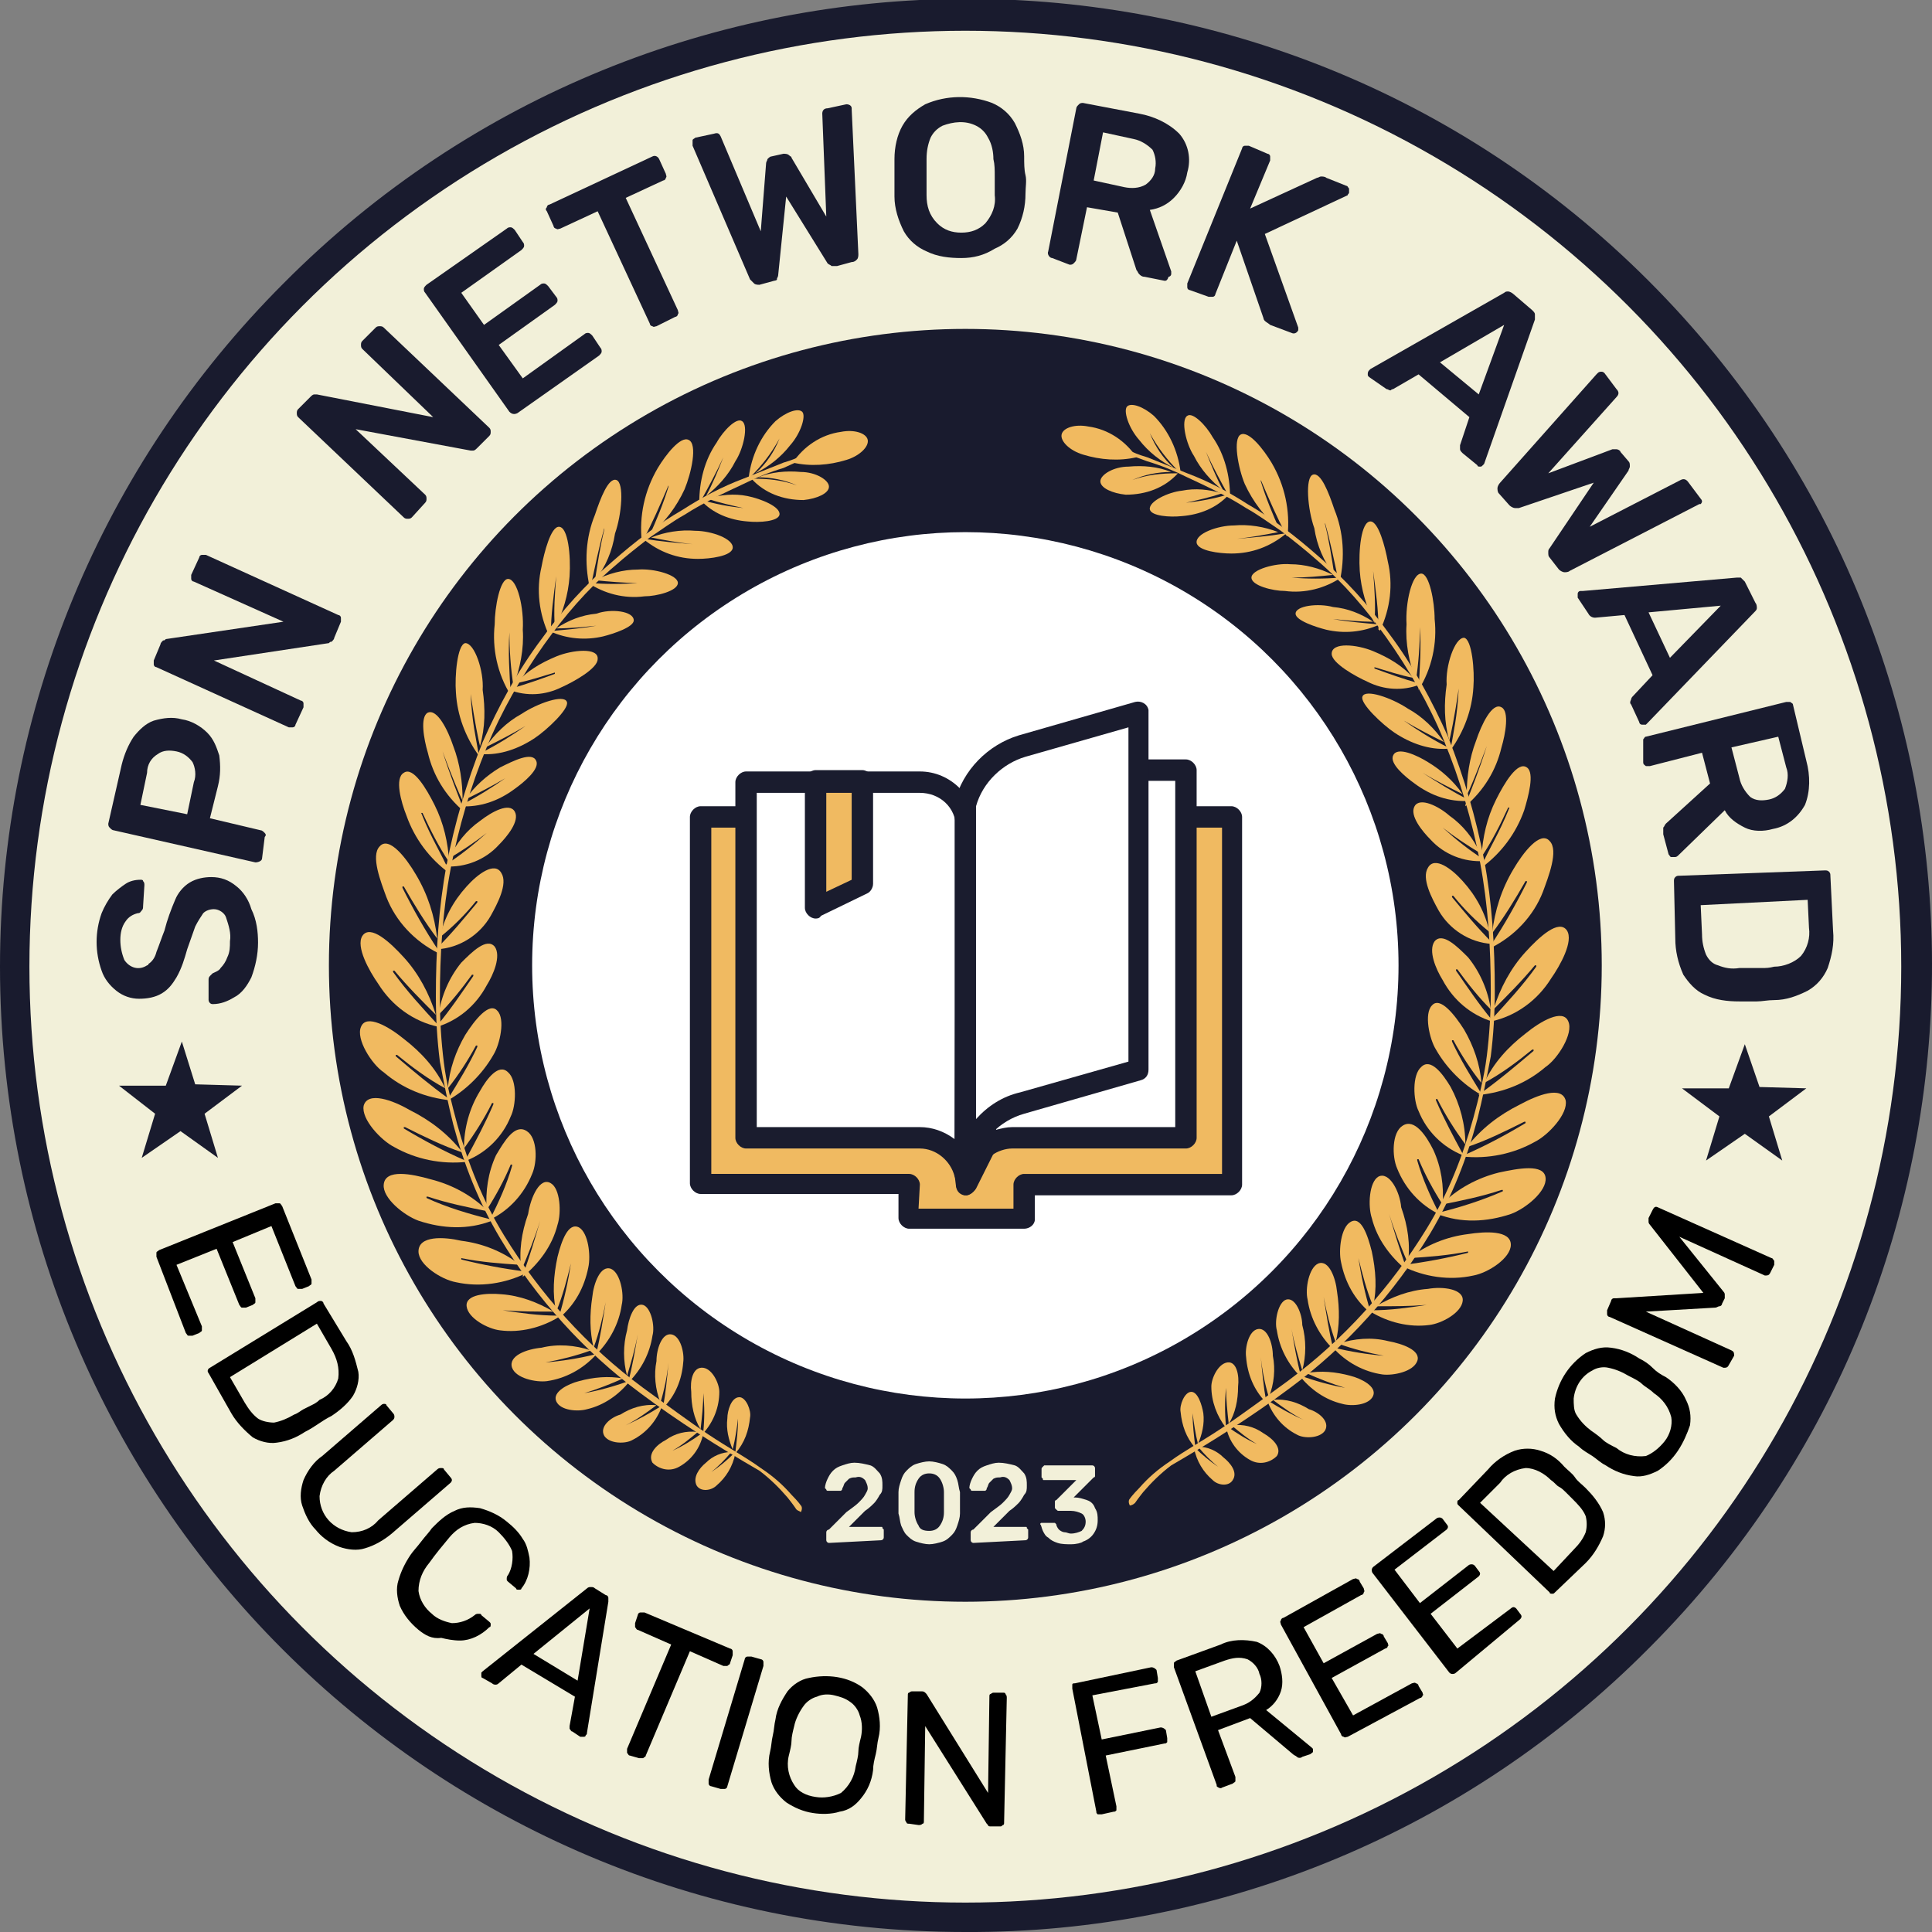 <svg xmlns="http://www.w3.org/2000/svg" xmlns:xlink="http://www.w3.org/1999/xlink" id="_651dd6bd107607d16ed80b68_OA-SPN-Network-Award_2023" x="0px" y="0px" viewBox="0 0 144.5 144.5" style="enable-background:new 0 0 144.5 144.5;" xml:space="preserve"><rect x="0" y="0" width="144.5" height="144.5" fill="#808080" stroke="none"/><style type="text/css">	.st0{fill:#191B2E;}	.st1{fill:#F2F0D9;}	.st2{fill:#F1BA60;}	.st3{fill:#FFFFFF;}	.st4{fill:#F0BA61;}	.st5{fill:#1A1C2E;}</style><path id="Path_1022" class="st0" d="M72.2,144.5C32.3,144.5,0,112.2,0,72.3c0-19.2,7.6-37.5,21.2-51.1C49.3-7.1,95.1-7.2,123.3,21 s28.3,73.9,0.1,102.2c0,0-0.1,0.1-0.1,0.1C109.8,136.9,91.4,144.6,72.2,144.5z"></path><circle id="Ellipse_10" class="st1" cx="72.2" cy="72.3" r="70"></circle><circle id="Ellipse_11" class="st0" cx="72.2" cy="72.2" r="47.6"></circle><path id="Path_1023" class="st2" d="M62.9,32.3c1-0.2,1.9,0.1,2,0.6c0.1,0.5-0.6,1.2-1.6,1.5c-1.3,0.4-2.7,0.5-4,0.2 C60.1,33.4,61.4,32.5,62.9,32.3z"></path><path id="Path_1024" class="st2" d="M60,30.8c-0.3-0.3-1.2,0-2,0.7c-1.1,1.1-1.8,2.6-2,4.2c0,0,0,0,0.1,0c0.9-0.9,1.6-1.8,2.2-2.9 c0,0,0,0,0,0c0,0,0,0,0,0c-0.4,1-1,1.9-1.8,2.6c1-0.5,1.9-1.2,2.6-2.1C59.9,32.4,60.3,31.1,60,30.8L60,30.8z"></path><path id="Path_1025" class="st2" d="M55.5,31.5c-0.4-0.3-1.4,0.7-1.9,1.6c-0.9,1.3-1.3,2.9-1.3,4.5c0,0,0,0,0.1-0.1 c0.6-1.1,1.2-2.2,1.7-3.3c0,0,0,0,0,0c0,0,0,0,0,0c0,0,0,0,0,0c-0.4,1-0.8,2-1.3,2.9c0.9-0.7,1.7-1.6,2.2-2.6 C55.6,33.6,56,31.8,55.5,31.5L55.5,31.5z"></path><path id="Path_1026" class="st2" d="M51.5,32.9c-0.6-0.3-1.7,1.1-2.3,2.1c-1,1.7-1.4,3.6-1.2,5.5c0,0,0.1,0,0.1-0.1 c0.7-1.3,1.3-2.7,1.9-4.1c0,0,0,0,0,0c0,0,0,0,0,0c0,0,0,0,0,0.1c-0.4,1.3-0.9,2.5-1.4,3.6c1.1-0.9,2-2.1,2.6-3.4 C51.7,35.4,52.2,33.2,51.5,32.9L51.5,32.9z"></path><path id="Path_1027" class="st2" d="M46.1,35.9c-0.6-0.2-1.2,1.4-1.6,2.6c-0.7,1.7-0.8,3.6-0.4,5.4c0,0,0-0.1,0.1-0.1 c0.3-1.4,0.6-2.9,1-4.3c0,0,0,0,0,0c0,0,0,0,0,0c0,0,0,0,0,0.1c-0.3,1.2-0.5,2.5-0.7,3.8c0.8-1,1.3-2.2,1.5-3.5 C46.5,38.5,46.7,36.1,46.1,35.9L46.1,35.9z"></path><path id="Path_1028" class="st2" d="M41.8,39.4c-0.6,0-1.1,1.9-1.3,3c-0.4,1.7-0.2,3.5,0.6,5.2c0,0,0-0.1,0.1-0.1 c0-1.5,0.2-2.9,0.4-4.4c0,0,0,0,0,0c0,0,0,0,0,0c0,0,0,0,0,0c-0.1,1.3-0.2,2.6-0.1,3.9c0.6-1.2,1-2.5,1.1-3.9 C42.7,41.6,42.5,39.4,41.8,39.4L41.8,39.4z"></path><path id="Path_1029" class="st2" d="M47.4,46.4c0,0.5-1.5,1-2.3,1.2c-1.3,0.3-2.7,0.2-4-0.4c0,0,0,0,0.1,0c1.1-0.1,2.3-0.2,3.4-0.4 c0,0,0,0,0,0c0,0,0,0,0,0c0,0,0,0,0,0c-1,0.1-2,0.2-3,0.2c0.9-0.6,1.9-1,3-1.1C45.7,45.5,47.4,45.7,47.4,46.4L47.4,46.4z"></path><path id="Path_1030" class="st2" d="M50.7,43.6c0,0.6-1.6,1-2.5,1c-1.5,0.2-3-0.2-4.2-1c0,0,0.1,0,0.1,0c1.2,0.1,2.4,0.1,3.6,0 c0,0,0,0,0,0c0,0,0,0,0,0c-1.1,0-2.1-0.1-3.2-0.2c1-0.5,2.1-0.8,3.2-0.8C48.9,42.5,50.7,43,50.7,43.6L50.7,43.6z"></path><path id="Path_1031" class="st2" d="M54.8,41c-0.1,0.6-1.7,0.8-2.6,0.8c-1.5,0-2.9-0.5-4.1-1.5c0,0,0.1,0,0.1,0 c1.2,0.2,2.4,0.3,3.6,0.4c0,0,0,0,0,0c0,0,0,0,0,0c0,0,0,0,0,0c-1-0.1-2.1-0.3-3.1-0.5c1-0.4,2.2-0.6,3.3-0.5 C53.2,39.7,54.9,40.3,54.8,41L54.8,41z"></path><path id="Path_1032" class="st2" d="M58.3,38.5c-0.1,0.5-1.5,0.6-2.4,0.5c-1.3-0.1-2.6-0.6-3.5-1.6c0,0,0,0,0.1,0 c1,0.3,2.1,0.5,3.1,0.6c0,0,0,0,0,0c0,0,0,0,0,0c0,0,0,0,0,0c-0.9-0.2-1.8-0.4-2.7-0.7c1-0.3,2-0.4,3-0.2 C56.9,37.3,58.4,37.9,58.3,38.5L58.3,38.5z"></path><path id="Path_1033" class="st2" d="M38,43.3c-0.6,0-1,2.1-1,3.4c-0.2,1.8,0.2,3.7,1.2,5.3c0,0,0-0.1,0-0.1 c-0.1-1.5-0.2-3.1-0.1-4.6c0,0,0,0,0,0c0,0,0,0,0,0c0,0,0,0,0,0c0,1.3,0.1,2.7,0.3,4c0.5-1.3,0.8-2.8,0.7-4.2 C39.2,45.5,38.7,43.3,38,43.3L38,43.3z"></path><path id="Path_1034" class="st2" d="M44.7,49.3c0,0.7-1.8,1.7-2.7,2.1c-1.2,0.6-2.6,0.7-3.9,0.2c0,0,0,0,0.1-0.1 c1.1-0.3,2.2-0.7,3.3-1.1c0,0,0,0,0-0.1c0,0,0,0,0,0c0,0,0,0,0,0c-1,0.3-1.9,0.6-2.9,0.8c0.8-0.9,1.8-1.5,3-2 C42.8,48.6,44.8,48.4,44.7,49.3L44.7,49.3z"></path><path id="Path_1035" class="st2" d="M34.8,48.1c-0.6,0.1-0.8,2.5-0.7,3.7c0.1,1.7,0.7,3.3,1.7,4.7c0,0,0-0.1,0-0.1 c-0.2-1.2-0.5-2.4-0.6-4.5c0,0,0,0,0,0c0,0,0,0,0,0c0.3,2.1,0.6,3.5,0.7,3.9c0.4-1.4,0.4-2.8,0.2-4.2C36.2,50.2,35.5,48.1,34.8,48.1 L34.8,48.1z"></path><path id="Path_1036" class="st2" d="M32,53.3c-0.6,0.3-0.3,2,0,3c0.4,1.7,1.3,3.2,2.7,4.4c0,0,0-0.1,0-0.1c-0.5-1.3-1-2.5-1.6-4.4 c0,0,0,0,0,0c0,0,0,0,0,0c0.7,1.9,1.3,3.3,1.5,3.7c0-1.4-0.2-2.8-0.7-4.1C33.5,54.6,32.7,53,32,53.3L32,53.3z"></path><path id="Path_1037" class="st2" d="M30.2,57.8C29.5,58.2,30,60,30.4,61c0.6,1.7,1.7,3.2,3.2,4.3c0,0,0-0.1,0-0.1 c-0.6-1.4-1.3-2.4-2.1-4.4c0,0,0,0,0,0c0,0,0,0,0,0c0,0,0,0,0.1,0c0.6,1.3,1.2,2.5,2,3.7c-0.1-1.5-0.4-2.9-1.1-4.3 C31.9,59,30.9,57.3,30.2,57.8z"></path><path id="Path_1038" class="st2" d="M42.4,52.5c0.2,0.5-1.5,2.1-2.4,2.7c-1.2,0.8-2.6,1.3-4,1.2c0,0,0-0.1,0-0.1 c1.2-0.6,2.3-1.3,3.3-2c0,0,0,0,0,0s0,0,0,0c-1,0.6-2,1.1-3,1.6c0.7-1,1.6-1.9,2.7-2.5C40.2,52.6,42.2,51.9,42.4,52.5L42.4,52.5z"></path><path id="Path_1039" class="st2" d="M40.1,56.9c0.3,0.6-0.9,1.6-1.6,2.1c-1.2,0.9-2.6,1.4-4.1,1.3c0,0,0-0.1,0.1-0.1 c1.2-0.6,2.3-1.3,3.3-2c0,0,0,0,0,0c0,0,0,0,0,0c-1,0.6-2,1.1-3,1.6c0.7-1,1.6-1.8,2.6-2.4C38.4,56.9,39.8,56.2,40.1,56.9L40.1,56.9 z"></path><path id="Path_1040" class="st2" d="M38.5,60.7c0.4,0.7-0.6,1.9-1.2,2.5c-1,1.1-2.5,1.7-4,1.6c0,0,0-0.1,0-0.1 c1.1-0.7,2.1-1.5,3.1-2.4c0,0,0,0,0,0c0,0,0,0,0,0c-0.9,0.7-1.8,1.3-2.8,1.9c0.5-1.1,1.3-2.1,2.3-2.8C36.8,60.7,38.1,60,38.5,60.7 L38.5,60.7z"></path><path id="Path_1041" class="st2" d="M28.4,63.3c-0.7,0.7,0.1,2.7,0.5,3.8c0.7,1.8,2.1,3.3,3.9,4.2c0-0.1,0-0.1,0-0.2 c-1-1.5-1.9-3.1-2.7-4.7c0,0,0,0,0-0.1c0,0,0,0,0.1,0c0,0,0,0,0,0c0.8,1.4,1.6,2.7,2.5,3.9c-0.2-1.7-0.7-3.3-1.6-4.8 C30.4,64.2,29.1,62.5,28.4,63.3L28.4,63.3z"></path><path id="Path_1042" class="st2" d="M37.5,65.3c0.5,0.8-0.3,2.3-0.8,3.2c-0.8,1.4-2.3,2.4-4,2.5c0,0,0-0.1,0-0.1 c1.1-1.1,2-2.2,3-3.4c0,0,0,0,0-0.1c0,0,0,0-0.1,0c-0.8,1-1.7,1.9-2.7,2.7c0.3-1.4,1-2.7,2-3.8C35.7,65.4,37,64.4,37.5,65.3 L37.5,65.3z"></path><path id="Path_1043" class="st2" d="M27.1,70c-0.5,0.8,0.5,2.6,1.2,3.6c1,1.6,2.6,2.8,4.5,3.2c0-0.1,0-0.1,0-0.1 c-1.2-1.3-2.4-2.6-3.4-4c0,0,0,0,0-0.1c0,0,0,0,0.1,0c0,0,0,0,0,0c1,1.2,2,2.2,3.1,3.3c-0.5-1.6-1.3-3.1-2.4-4.3 C29.2,70.5,27.7,69.1,27.1,70L27.1,70z"></path><path id="Path_1044" class="st2" d="M27,76.8c-0.4,0.9,0.8,2.8,1.7,3.4c1.4,1.2,3.1,1.9,5,2.1c0,0,0-0.1-0.1-0.1 c-1.4-1-2.7-2.1-4-3.2c0,0,0,0,0-0.1c0,0,0,0,0.1,0c0,0,0,0,0,0c1.1,0.9,2.3,1.8,3.6,2.5c-0.7-1.5-1.8-2.7-3.1-3.7 C29.1,76.8,27.4,75.8,27,76.8L27,76.8z"></path><path id="Path_1045" class="st2" d="M27.2,82.7c-0.2,1,1.3,2.6,2.3,3.1c1.6,0.9,3.5,1.3,5.4,1.1c0,0-0.1-0.1-0.1-0.1 c-1.6-0.7-3.1-1.5-4.6-2.4c0,0,0,0,0-0.1c0,0,0,0,0.1,0c1.4,0.7,2.8,1.4,4.3,1.9c-1.1-1.4-2.4-2.4-4-3.2 C29.4,82.3,27.5,81.6,27.2,82.7z"></path><path id="Path_1046" class="st2" d="M37,70.8c0.5,0.7-0.1,2.1-0.6,2.9c-0.8,1.5-2.1,2.6-3.7,3.1c0,0,0-0.1,0-0.1 c1-1.2,1.8-2.4,2.7-3.7c0,0,0,0,0-0.1c0,0,0,0,0,0c0,0,0,0-0.1,0c-0.8,1.1-1.6,2.1-2.5,3c0.2-1.4,0.8-2.8,1.7-3.9 C35.3,71.2,36.4,70.1,37,70.8L37,70.8z"></path><path id="Path_1047" class="st2" d="M37.2,75.6c0.6,0.6,0.2,2.5-0.3,3.3c-0.8,1.4-2,2.6-3.4,3.4c0,0,0-0.1,0-0.1 c0.8-1.3,1.6-2.6,2.2-3.9c0,0,0,0,0-0.1c0,0,0,0-0.1,0c-0.6,1.1-1.3,2.2-2.1,3.2c0.1-1.4,0.6-2.8,1.3-4 C35.5,76.3,36.6,74.9,37.2,75.6L37.2,75.6z"></path><path id="Path_1048" class="st2" d="M38,80.2c0.7,0.6,0.6,2.5,0.2,3.3c-0.6,1.5-1.8,2.7-3.3,3.3v-0.2c0.7-1.3,1.4-2.6,2-4 c0,0,0,0,0-0.1c0,0,0,0-0.1,0c-0.6,1.2-1.3,2.3-2.1,3.4c0-1.5,0.4-3,1.2-4.3C36.4,80.7,37.3,79.5,38,80.2L38,80.2z"></path><path id="Path_1049" class="st2" d="M28.7,88.6c-0.1,1,1.5,2.3,2.6,2.7c1.8,0.6,3.7,0.7,5.5,0c0,0-0.1-0.1-0.1-0.1 c-1.6-0.4-3.3-0.9-4.8-1.6c0,0,0,0,0-0.1c0,0,0,0,0.1,0c1.5,0.5,3,0.8,4.5,1.1c-1.2-1.2-2.7-2-4.3-2.4 C30.8,87.8,28.8,87.4,28.7,88.6L28.7,88.6z"></path><path id="Path_1050" class="st2" d="M39.4,84.6c0.8,0.5,0.8,2.3,0.4,3.2c-0.6,1.5-1.7,2.7-3.1,3.4c0,0,0-0.1,0-0.1 c0.6-1.2,1.2-2.5,1.6-3.9c0,0,0,0,0-0.1c0,0,0,0-0.1,0c-0.5,1.2-1.1,2.3-1.8,3.4c-0.1-1.4,0.1-2.8,0.7-4.1 C37.7,85.4,38.5,84,39.4,84.6L39.4,84.6z"></path><path id="Path_1051" class="st2" d="M31.3,93.6c0,1,1.7,2.1,2.8,2.3c1.8,0.4,3.7,0.1,5.3-0.7c0,0-0.1-0.1-0.1-0.1 c-1.6-0.2-3.2-0.5-4.8-0.9c0,0,0,0,0-0.1c0,0,0,0,0,0c0,0,0,0,0,0c1.5,0.3,2.9,0.4,4.4,0.5c-1.3-1-2.8-1.6-4.4-1.8 C33.2,92.5,31.3,92.4,31.3,93.6L31.3,93.6z"></path><path id="Path_1052" class="st2" d="M41.2,88.5c0.7,0.4,0.8,2.2,0.5,3.1c-0.4,1.6-1.4,2.9-2.6,3.9c0,0,0-0.1,0-0.1 c0.5-1.4,0.9-2.7,1.3-4.1c0,0,0,0,0,0c0,0,0,0,0,0c-0.4,1.3-0.9,2.5-1.4,3.7c-0.2-1.4,0-2.8,0.5-4.2C39.7,89.5,40.4,88,41.2,88.5 L41.2,88.5z"></path><path id="Path_1053" class="st2" d="M34.9,97.7c0.1,0.9,1.6,1.7,2.5,1.8c1.5,0.2,3.1-0.2,4.4-1c0,0-0.1,0-0.1-0.1 c-1.4,0-2.8-0.2-4.1-0.4c0,0,0,0,0,0c0,0,0,0,0,0c1.3,0.1,2.5,0.1,3.8,0.1c-1.2-0.7-2.5-1.2-3.9-1.3C36.4,96.7,34.8,96.8,34.9,97.7 L34.9,97.7z"></path><path id="Path_1054" class="st2" d="M38.3,102.3c0.3,0.8,1.8,1.1,2.6,1c1.4-0.2,2.7-0.9,3.7-2c0,0-0.1,0-0.1,0 c-1.2,0.3-2.5,0.5-3.7,0.6c0,0,0,0,0,0c0,0,0,0,0,0c0,0,0,0,0,0c1.1-0.2,2.3-0.5,3.4-0.9c-1.2-0.4-2.5-0.5-3.7-0.2 C39.4,100.9,38,101.4,38.3,102.3L38.3,102.3z"></path><path id="Path_1055" class="st2" d="M41.6,104.8c0.3,0.7,1.6,0.8,2.3,0.6c1.3-0.3,2.4-1.1,3.2-2.1c0,0-0.1,0-0.1,0 c-1.1,0.4-2.2,0.7-3.3,0.9c0,0,0,0,0,0c0,0,0,0,0,0c1-0.3,2-0.7,2.9-1.1c-1.1-0.2-2.2-0.1-3.3,0.2C42.5,103.5,41.3,104.1,41.6,104.8 L41.6,104.8z"></path><path id="Path_1056" class="st2" d="M43.3,91.8c0.7,0.4,0.9,2.1,0.7,3c-0.3,1.5-1,2.8-2.2,3.8c0,0,0-0.1,0-0.1 c0.4-1.3,0.7-2.7,0.9-4c0,0,0,0,0,0c0,0,0,0,0,0c0,0,0,0,0,0c-0.3,1.2-0.6,2.4-1.1,3.6c-0.3-1.3-0.2-2.7,0.1-4.1 C42,92.8,42.5,91.4,43.3,91.8L43.3,91.8z"></path><path id="Path_1057" class="st2" d="M45.7,94.9c0.7,0.3,1,1.9,0.8,2.7c-0.2,1.4-0.9,2.7-1.9,3.7c0,0,0-0.1,0-0.1 c0.3-1.2,0.5-2.5,0.7-3.8c0,0,0,0,0,0c0,0,0,0,0,0c-0.2,1.1-0.5,2.3-0.9,3.4c-0.3-1.2-0.3-2.5-0.1-3.8C44.4,96,44.9,94.6,45.7,94.9 L45.7,94.9z"></path><path id="Path_1058" class="st2" d="M48.1,97.6c0.6,0.2,0.9,1.6,0.7,2.3c-0.2,1.3-0.8,2.5-1.8,3.5c0,0,0-0.1,0-0.1 c0.3-1.1,0.5-2.3,0.7-3.5c0,0,0,0,0,0c0,0,0,0,0,0c-0.2,1.1-0.5,2.1-0.8,3.1c-0.3-1.1-0.3-2.3,0-3.4C47,98.7,47.4,97.4,48.1,97.6 L48.1,97.6z"></path><path id="Path_1059" class="st2" d="M45.2,107.4c0.4,0.6,1.6,0.6,2.1,0.3c1-0.5,1.8-1.4,2.2-2.5c0,0-0.1,0-0.1,0 c-0.8,0.5-1.7,1-2.6,1.4c0,0,0,0,0,0c0,0,0,0,0,0c0.8-0.4,1.5-0.9,2.3-1.5c-1-0.1-1.9,0.2-2.7,0.7C45.7,106,44.8,106.7,45.2,107.4 L45.2,107.4z"></path><path id="Path_1060" class="st2" d="M48.8,109.4c0.5,0.5,1.3,0.7,2,0.3c0.9-0.5,1.6-1.4,1.8-2.5c0,0,0,0-0.1,0 c-0.7,0.5-1.5,1-2.2,1.3c0,0,0,0,0,0c0,0,0,0,0,0c0.7-0.4,1.3-0.9,1.9-1.4c-0.9-0.1-1.7,0.1-2.4,0.6C49.2,108,48.4,108.7,48.8,109.4 L48.8,109.4z"></path><path id="Path_1061" class="st2" d="M52.1,111.1c0.3,0.5,1.1,0.4,1.5,0c0.7-0.6,1.2-1.4,1.4-2.4h-0.1c-0.5,0.5-1.1,1-1.7,1.4 c0,0,0,0,0,0c0,0,0,0,0,0c0.5-0.4,1-0.9,1.5-1.5c-0.7,0-1.4,0.3-1.9,0.8C52.3,109.8,51.8,110.5,52.1,111.1L52.1,111.1z"></path><path id="Path_1062" class="st2" d="M62,36.4c0,0.5-0.9,0.9-1.9,1c-1.5,0-2.9-0.5-3.9-1.6c0,0,0.1,0,0.1,0c1.1,0,2.2,0.1,3.3,0.5 c0,0,0,0,0,0c0,0,0,0,0,0c-0.9-0.4-1.9-0.6-2.9-0.6c1-0.4,2.1-0.5,3.2-0.4C61,35.3,62,35.9,62,36.4L62,36.4z"></path><path id="Path_1063" class="st2" d="M50.2,99.8c0.7,0.1,1,1.4,0.9,2.1c-0.1,1.3-0.6,2.5-1.5,3.4c0,0,0-0.1,0-0.1 c0.2-1.1,0.3-2.2,0.4-3.3c0,0,0,0,0,0c0,0,0,0,0,0c-0.1,1-0.3,2-0.6,3c-0.4-1-0.5-2.1-0.3-3.1C49.1,100.9,49.5,99.7,50.2,99.8 L50.2,99.8z"></path><path id="Path_1064" class="st2" d="M52.6,102.3c0.7,0.1,1.2,1.2,1.2,1.8c0,1.1-0.4,2.2-1.2,3.1c0,0,0,0,0-0.1c0.1-1,0.1-1.9,0-2.9 c0,0,0,0,0,0c0,0,0,0,0,0c0,0.9-0.1,1.8-0.2,2.7c-0.5-0.8-0.7-1.8-0.7-2.8C51.6,103.3,51.8,102.2,52.6,102.3L52.6,102.3z"></path><path id="Path_1065" class="st2" d="M55.3,104.5c0.5,0,0.9,1,0.8,1.5c-0.1,1-0.4,1.9-1.1,2.7c0,0,0,0,0-0.1c0.1-0.8,0.2-1.6,0.2-2.5 c0,0,0,0,0,0c0,0,0,0,0,0c-0.1,0.8-0.2,1.5-0.4,2.3c-0.3-0.7-0.5-1.5-0.4-2.3C54.4,105.5,54.7,104.5,55.3,104.5L55.3,104.5z"></path><path id="Path_1066" class="st2" d="M59.5,112.8c0,0-0.2-0.3-0.6-0.8c-0.6-0.7-1.3-1.4-2.1-2c-3.1-1.8-6.1-3.7-8.9-5.8 c-4.2-3.1-7.8-7.1-10.5-11.6c-1.6-2.7-2.7-5.5-3.5-8.5c-0.4-1.6-0.7-3.1-1-4.7c-0.2-1.6-0.3-3.2-0.3-4.9c0-3.3,0.2-6.6,0.8-9.8 c0.6-3.1,1.5-6.2,2.7-9.2c1.2-2.7,2.6-5.3,4.4-7.7c1.5-2.1,3.3-4.1,5.3-5.8c1.7-1.5,3.4-2.8,5.3-3.9c1.4-0.9,2.9-1.7,4.5-2.3 c1-0.4,2-0.8,3-1.2c0.7-0.2,1.1-0.4,1.1-0.4c0.1,0,0.1,0,0.1,0.1c0,0,0,0,0,0c0,0.1,0,0.1-0.1,0.2L58.6,35c-1,0.3-2,0.7-3,1.2 c-1.5,0.7-3,1.4-4.4,2.3c-0.9,0.5-1.7,1.1-2.6,1.7c-0.9,0.7-1.8,1.4-2.7,2.2c-2,1.7-3.7,3.7-5.2,5.8c-1.7,2.4-3.2,5-4.3,7.7 c-1.2,2.9-2.1,6-2.7,9.1c-0.6,3.2-0.8,6.4-0.8,9.7c0,1.6,0.1,3.2,0.3,4.8c0.2,1.6,0.6,3.1,1,4.6c0.8,2.9,1.9,5.7,3.5,8.3 c2.7,4.4,6.2,8.3,10.4,11.4c1.8,1.3,3.4,2.5,4.9,3.5s2.8,1.7,3.9,2.5c0.9,0.6,1.6,1.2,2.3,2c0.5,0.5,0.7,0.8,0.7,0.8l0,0 c0.1,0.1,0.1,0.3,0,0.5C59.8,113,59.6,113,59.5,112.8C59.5,112.9,59.5,112.9,59.5,112.8C59.5,112.9,59.5,112.9,59.5,112.8 L59.5,112.8z"></path><circle id="Ellipse_12" class="st3" cx="72.2" cy="72.2" r="32.4"></circle><path id="Path_1067" class="st4" d="M88.7,61.1H52.4v27.5h15.5v2.6h8.6v-2.6h15.5V61.1H88.7z"></path><path id="Path_1068" class="st5" d="M68.7,90.4h7.1v-1.8c0-0.4,0.4-0.8,0.8-0.8h14.8V61.9H53.2v25.9h14.8c0.4,0,0.8,0.4,0.8,0.8 c0,0,0,0,0,0L68.7,90.4z M76.6,91.9h-8.6c-0.4,0-0.8-0.4-0.8-0.8c0,0,0,0,0,0v-1.8H52.4c-0.4,0-0.8-0.4-0.8-0.8V61.1 c0-0.4,0.4-0.8,0.8-0.8h39.7c0.4,0,0.8,0.4,0.8,0.8v27.5c0,0.4-0.4,0.8-0.8,0.8H77.4v1.8C77.4,91.6,77,91.9,76.6,91.9"></path><path id="Path_1069" class="st5" d="M72.3,89.4c-0.4,0-0.7-0.3-0.8-0.7l-0.1-0.8c0-0.4,0.3-0.8,0.7-0.9c0.4,0,0.8,0.2,0.9,0.6 c0.1,0.3,0.1,0.6,0.1,0.9C73,89,72.7,89.3,72.3,89.4L72.3,89.4"></path><path id="Path_1070" class="st3" d="M68.8,58.5h-13v26.6h13c1.6,0,3,1.1,3.4,2.7l0.1-25.9C72.2,60,70.7,58.5,68.8,58.5"></path><path id="Path_1071" class="st5" d="M56.6,84.3h12.2c0.9,0,1.8,0.3,2.6,0.9l0.1-23.3c0-1.5-1.2-2.6-2.7-2.6H56.6V84.3z M72.2,88.6 c-0.4,0-0.7-0.3-0.8-0.6c-0.3-1.2-1.4-2.1-2.6-2.1h-13c-0.4,0-0.8-0.4-0.8-0.8V58.5c0-0.4,0.4-0.8,0.8-0.8h13c2.3,0,4.2,1.9,4.2,4.2 L73,87.8C73,88.2,72.6,88.6,72.2,88.6C72.2,88.6,72.2,88.6,72.2,88.6"></path><path id="Path_1072" class="st5" d="M72.3,88.5c-0.4,0-0.8-0.4-0.8-0.8c0,0,0,0,0,0V61.1c0-0.4,0.4-0.8,0.8-0.8 c0.4,0,0.8,0.4,0.8,0.8v26.6C73,88.1,72.7,88.5,72.3,88.5"></path><path id="Path_1073" class="st4" d="M61,58.5V68l3.5-1.7v-7.7H61z"></path><path id="Path_1074" class="st5" d="M61.8,59.3v7.4l1.9-0.9v-6.5L61.8,59.3z M61,68.7c-0.4,0-0.8-0.4-0.8-0.8l0,0v-9.5 c0-0.4,0.4-0.8,0.8-0.8h3.5c0.4,0,0.8,0.4,0.8,0.8c0,0,0,0,0,0v7.7c0,0.3-0.2,0.6-0.4,0.7l-3.5,1.7C61.3,68.7,61.1,68.7,61,68.7"></path><path id="Path_1075" class="st3" d="M73.8,85.7c0.6-0.4,1.3-0.6,2-0.6h13V57.6H73.8L73.8,85.7L73.8,85.7z"></path><path id="Path_1076" class="st5" d="M74.5,58.4v26.1c0.4-0.1,0.8-0.2,1.2-0.2h12.2V58.4H74.5z M73.8,86.5c-0.1,0-0.3,0-0.4-0.1 C73.1,86.3,73,86,73,85.7V57.6c0-0.4,0.4-0.8,0.8-0.8h14.9c0.4,0,0.8,0.4,0.8,0.8v27.5c0,0.4-0.4,0.8-0.8,0.8h-13 c-0.5,0-1.1,0.2-1.5,0.5C74.1,86.5,73.9,86.5,73.8,86.5"></path><path id="Path_1077" class="st5" d="M72.3,89.4c-0.1,0-0.1,0-0.2,0c-0.4-0.1-0.6-0.4-0.6-0.8c0-1.4,0.7-2.7,1.8-3.5 c0.4-0.2,0.9-0.2,1.1,0.2c0.2,0.2,0.2,0.6,0,0.8L73,88.9C72.8,89.2,72.5,89.4,72.3,89.4"></path><path id="Path_1078" class="st3" d="M72.2,86.9V60.2c0.5-2.1,2.2-3.8,4.3-4.4l8.7-2.5V80l-8.7,2.5C74.4,83,72.8,84.7,72.2,86.9"></path><path id="Path_1079" class="st5" d="M73,60.3v23.4c0.9-1,2-1.7,3.3-2l8.1-2.3v-25l-7.7,2.2C75,57.1,73.5,58.5,73,60.3 M72.2,87.6 c0,0-0.1,0-0.1,0c-0.4,0-0.7-0.4-0.7-0.8V60.2c0-0.1,0-0.1,0-0.2c0.6-2.4,2.5-4.3,4.8-5l8.7-2.5c0.4-0.1,0.9,0.1,1,0.6 c0,0.1,0,0.1,0,0.2V80c0,0.4-0.2,0.7-0.6,0.8l-8.7,2.5c-1.8,0.5-3.3,2-3.7,3.8C72.9,87.4,72.6,87.6,72.2,87.6"></path><path id="Path_1080" class="st2" d="M81.4,31.9c-1-0.2-1.9,0.1-2,0.6C79.3,33,80,33.7,81,34c1.3,0.4,2.7,0.5,4,0.2 C84.2,33,82.9,32.1,81.4,31.9z"></path><path id="Path_1081" class="st2" d="M84.3,30.4c0.3-0.3,1.2,0,2,0.7c1.1,1.1,1.8,2.6,2,4.2c0,0,0,0-0.1,0c-0.9-0.9-1.6-1.8-2.2-2.9 c0,0,0,0,0,0c0,0,0,0,0,0c0.4,1,1,1.9,1.8,2.6c-1-0.5-1.9-1.2-2.6-2.1C84.4,32,84,30.7,84.3,30.4L84.3,30.4z"></path><path id="Path_1082" class="st2" d="M88.8,31.1c0.4-0.3,1.4,0.7,1.9,1.6c0.9,1.3,1.3,2.9,1.3,4.5c0,0,0,0-0.1-0.1 c-0.6-1.1-1.2-2.2-1.7-3.3c0,0,0,0,0,0c0,0,0,0,0,0c0,0,0,0,0,0c0.4,1,0.8,2,1.3,2.9c-0.9-0.7-1.7-1.6-2.2-2.6 C88.7,33.2,88.3,31.4,88.8,31.1L88.8,31.1z"></path><path id="Path_1083" class="st2" d="M92.8,32.5c0.6-0.3,1.7,1.1,2.3,2.1c1,1.7,1.4,3.6,1.2,5.5c0,0-0.1,0-0.1-0.1 c-0.7-1.3-1.3-2.7-1.9-4.1c0,0,0,0,0,0c0,0,0,0,0,0c0,0,0,0,0,0.1c0.4,1.3,0.9,2.5,1.4,3.6c-1.1-0.9-2-2.1-2.6-3.4 C92.6,35,92.2,32.8,92.8,32.5L92.8,32.5z"></path><path id="Path_1084" class="st2" d="M98.2,35.5c0.6-0.2,1.2,1.4,1.6,2.6c0.7,1.7,0.8,3.6,0.4,5.4c0,0,0-0.1-0.1-0.1 c-0.3-1.4-0.6-2.9-1-4.3c0,0,0,0,0,0c0,0,0,0,0,0c0,0,0,0,0,0.1c0.3,1.2,0.5,2.5,0.7,3.8c-0.8-1-1.3-2.2-1.5-3.5 C97.8,38.1,97.6,35.7,98.2,35.5L98.2,35.5z"></path><path id="Path_1085" class="st2" d="M102.5,39c0.6,0,1.1,1.9,1.3,3c0.4,1.7,0.2,3.5-0.6,5.2c0,0,0-0.1-0.1-0.1 c0-1.5-0.2-2.9-0.4-4.4c0,0,0,0,0,0c0,0,0,0,0,0c0,0,0,0,0,0c0.1,1.3,0.2,2.6,0.1,3.9c-0.6-1.2-1-2.5-1.1-3.9 C101.6,41.2,101.8,39,102.5,39L102.5,39z"></path><path id="Path_1086" class="st2" d="M96.9,45.9c0,0.5,1.5,1,2.3,1.2c1.3,0.3,2.7,0.2,4-0.4c0,0,0,0-0.1,0c-1.1-0.1-2.3-0.2-3.4-0.4 c0,0,0,0,0,0c0,0,0,0,0,0c0,0,0,0,0,0c1,0.1,2,0.2,3,0.2c-0.9-0.6-1.9-1-3-1.1C98.6,45.1,96.9,45.3,96.9,45.9L96.9,45.9z"></path><path id="Path_1087" class="st2" d="M93.6,43.2c0,0.6,1.6,1,2.5,1c1.5,0.2,3-0.2,4.2-1c0,0-0.1,0-0.1,0c-1.2,0.1-2.4,0.1-3.6,0 c0,0,0,0,0,0c0,0,0,0,0,0c1.1,0,2.1-0.1,3.1-0.2c-1-0.5-2.1-0.8-3.2-0.8C95.4,42.1,93.6,42.6,93.6,43.2L93.6,43.2z"></path><path id="Path_1088" class="st2" d="M89.5,40.6c0.1,0.6,1.7,0.8,2.6,0.8c1.5,0,2.9-0.5,4.1-1.5c0,0-0.1,0-0.1,0 c-1.2,0.2-2.4,0.3-3.6,0.4c0,0,0,0,0,0c0,0,0,0,0,0c0,0,0,0,0,0c1-0.1,2.1-0.3,3.1-0.5c-1-0.4-2.2-0.6-3.3-0.5 C91.1,39.3,89.4,39.9,89.5,40.6L89.5,40.6z"></path><path id="Path_1089" class="st2" d="M86,38.1c0.1,0.5,1.5,0.6,2.4,0.5c1.3-0.1,2.6-0.6,3.5-1.6c0,0,0,0-0.1,0 c-1,0.3-2.1,0.5-3.1,0.6c0,0,0,0,0,0c0,0,0,0,0,0c0,0,0,0,0,0c0.9-0.2,1.8-0.4,2.7-0.7c-1-0.3-2-0.4-3-0.2 C87.4,36.8,85.9,37.5,86,38.1L86,38.1z"></path><path id="Path_1090" class="st2" d="M106.3,42.9c0.6,0,1,2.1,1,3.4c0.2,1.8-0.2,3.7-1.2,5.3c0,0,0-0.1,0-0.1 c0.1-1.5,0.2-3.1,0.1-4.6c0,0,0,0,0,0c0,0,0,0,0,0c0,0,0,0,0,0c0,1.3-0.1,2.7-0.3,4c-0.5-1.3-0.8-2.8-0.7-4.2 C105.1,45.1,105.6,42.9,106.3,42.9L106.3,42.9z"></path><path id="Path_1091" class="st2" d="M99.6,48.9c0,0.7,1.8,1.7,2.7,2.1c1.2,0.6,2.6,0.7,3.9,0.2c0,0,0,0-0.1-0.1 c-1.1-0.3-2.2-0.7-3.3-1.1c0,0,0,0,0-0.1c0,0,0,0,0,0c0,0,0,0,0,0c1,0.3,1.9,0.6,2.9,0.8c-0.8-0.9-1.8-1.5-3-2 C101.5,48.2,99.6,48,99.6,48.9L99.6,48.9z"></path><path id="Path_1092" class="st2" d="M109.5,47.7c0.6,0.1,0.8,2.5,0.7,3.7c-0.1,1.7-0.7,3.3-1.7,4.7c0,0,0-0.1,0-0.1 c0.2-1.2,0.5-2.4,0.6-4.5c0,0,0,0,0,0c0,0,0,0,0,0c-0.3,2.1-0.6,3.5-0.7,3.9c-0.4-1.4-0.4-2.8-0.2-4.2 C108.1,49.8,108.8,47.7,109.5,47.7L109.5,47.7z"></path><path id="Path_1093" class="st2" d="M112.3,52.9c0.6,0.3,0.3,2,0,3c-0.4,1.7-1.3,3.2-2.7,4.4c0,0,0-0.1,0-0.1c0.5-1.3,1-2.5,1.6-4.4 c0,0,0,0,0,0c0,0,0,0,0,0c-0.7,1.9-1.3,3.3-1.5,3.7c0-1.4,0.2-2.8,0.7-4.1C110.8,54.2,111.6,52.5,112.3,52.9L112.3,52.9z"></path><path id="Path_1094" class="st2" d="M114.2,57.4c0.6,0.4,0.1,2.2-0.2,3.2c-0.6,1.7-1.7,3.2-3.2,4.3c0,0,0-0.1,0-0.1 c0.6-1.4,1.3-2.4,2.1-4.4c0,0,0,0,0,0c0,0,0,0,0,0c0,0,0,0-0.1,0c-0.6,1.3-1.2,2.5-2,3.7c0.1-1.5,0.4-2.9,1.1-4.3 C112.5,58.6,113.5,56.9,114.2,57.4L114.2,57.4z"></path><path id="Path_1095" class="st2" d="M101.9,52.1c-0.2,0.5,1.5,2.1,2.4,2.7c1.2,0.8,2.6,1.3,4,1.2c0,0,0-0.1,0-0.1 c-1.2-0.6-2.3-1.3-3.3-2c0,0,0,0,0,0s0,0,0,0c1,0.6,2,1.1,3,1.6c-0.7-1-1.6-1.9-2.7-2.5C104.1,52.2,102.1,51.5,101.9,52.1z"></path><path id="Path_1096" class="st2" d="M104.2,56.5c-0.3,0.6,0.9,1.6,1.6,2.1c1.2,0.9,2.6,1.4,4.1,1.3c0,0,0-0.1-0.1-0.1 c-1.2-0.6-2.3-1.3-3.4-2c0,0,0,0,0,0c0,0,0,0,0,0c1,0.6,2,1.1,3,1.6c-0.7-1-1.6-1.8-2.6-2.4C106,56.5,104.5,55.8,104.2,56.5 L104.2,56.5z"></path><path id="Path_1097" class="st2" d="M105.8,60.3c-0.4,0.7,0.6,1.9,1.2,2.5c1,1.1,2.5,1.7,4,1.6c0,0,0-0.1,0-0.1 c-1.1-0.7-2.1-1.5-3.1-2.4c0,0,0,0,0,0c0,0,0,0,0,0c0.9,0.7,1.8,1.3,2.8,1.9c-0.5-1.1-1.3-2.1-2.3-2.8 C107.6,60.3,106.2,59.6,105.8,60.3L105.8,60.3z"></path><path id="Path_1098" class="st2" d="M115.9,62.9c0.7,0.7-0.1,2.7-0.5,3.8c-0.7,1.8-2.1,3.3-3.9,4.2c0-0.1,0-0.1,0-0.2 c1-1.5,1.9-3.1,2.7-4.7c0,0,0,0,0-0.1c0,0,0,0-0.1,0c0,0,0,0,0,0c-0.8,1.4-1.6,2.7-2.5,3.9c0.2-1.7,0.7-3.3,1.6-4.8 C113.9,63.8,115.2,62.1,115.9,62.9L115.9,62.9z"></path><path id="Path_1099" class="st2" d="M106.8,64.9c-0.5,0.8,0.3,2.3,0.8,3.2c0.8,1.4,2.3,2.4,4,2.5c0,0,0-0.1,0-0.1 c-1.1-1.1-2-2.2-3-3.4c0,0,0,0,0-0.1c0,0,0,0,0.1,0c0.8,1,1.7,1.9,2.7,2.7c-0.3-1.4-1-2.7-2-3.8C108.6,65,107.3,64,106.8,64.9 L106.8,64.9z"></path><path id="Path_1100" class="st2" d="M117.2,69.6c0.5,0.8-0.5,2.6-1.2,3.6c-1,1.6-2.6,2.8-4.5,3.2c0-0.1,0-0.1,0-0.1 c1.2-1.3,2.4-2.6,3.4-4c0,0,0,0,0-0.1c0,0,0,0-0.1,0c0,0,0,0,0,0c-1,1.2-2,2.2-3.1,3.3c0.5-1.6,1.3-3.1,2.4-4.3 C115.1,70.1,116.6,68.7,117.2,69.6L117.2,69.6z"></path><path id="Path_1101" class="st2" d="M117.3,76.4c0.4,0.9-0.8,2.8-1.7,3.4c-1.4,1.2-3.1,1.9-5,2.1c0,0,0-0.1,0.1-0.1 c1.4-1,2.7-2.1,4-3.2c0,0,0,0,0-0.1c0,0,0,0-0.1,0c0,0,0,0,0,0c-1.1,0.9-2.3,1.8-3.6,2.5c0.7-1.5,1.8-2.7,3.1-3.7 C115.2,76.4,116.9,75.4,117.3,76.4z"></path><path id="Path_1102" class="st2" d="M117.1,82.3c0.2,1-1.3,2.6-2.3,3.1c-1.6,0.9-3.5,1.3-5.4,1.1c0,0,0.1-0.1,0.1-0.1 c1.6-0.7,3.1-1.5,4.6-2.4c0,0,0,0,0-0.1c0,0,0,0-0.1,0c-1.4,0.7-2.8,1.4-4.3,1.9c1.1-1.4,2.4-2.4,4-3.2 C115,81.9,116.8,81.2,117.1,82.3L117.1,82.3z"></path><path id="Path_1103" class="st2" d="M107.3,70.4c-0.5,0.7,0.1,2.1,0.6,2.9c0.8,1.5,2.1,2.6,3.7,3.1c0,0,0-0.1,0-0.1 c-1-1.2-1.8-2.4-2.7-3.7c0,0,0,0,0-0.1c0,0,0,0,0,0c0,0,0,0,0.1,0c0.8,1.1,1.6,2.1,2.5,3c-0.2-1.4-0.8-2.8-1.7-3.9 C109,70.8,107.9,69.7,107.3,70.4L107.3,70.4z"></path><path id="Path_1104" class="st2" d="M107.1,75.2c-0.6,0.6-0.2,2.5,0.3,3.3c0.8,1.4,2,2.6,3.4,3.4c0,0,0-0.1,0-0.1 c-0.8-1.3-1.6-2.6-2.2-3.9c0,0,0,0,0-0.1c0,0,0,0,0.1,0c0.6,1.1,1.3,2.2,2.1,3.2c-0.1-1.4-0.6-2.8-1.3-4 C108.8,75.9,107.7,74.5,107.1,75.2L107.1,75.2z"></path><path id="Path_1105" class="st2" d="M106.3,79.8c-0.7,0.6-0.6,2.5-0.2,3.3c0.6,1.5,1.8,2.7,3.3,3.3v-0.1c-0.7-1.3-1.4-2.6-2-4 c0,0,0,0,0-0.1c0,0,0,0,0.1,0c0.6,1.2,1.3,2.3,2.1,3.4c0-1.5-0.4-3-1.1-4.3C107.9,80.3,107,79.1,106.3,79.8L106.3,79.8z"></path><path id="Path_1106" class="st2" d="M115.6,88.1c0.1,1-1.5,2.3-2.6,2.7c-1.8,0.6-3.7,0.7-5.5,0c0,0,0.1-0.1,0.1-0.1 c1.6-0.4,3.2-0.9,4.8-1.6c0,0,0,0,0-0.1c0,0,0,0-0.1,0c-1.5,0.5-3,0.8-4.5,1.1c1.2-1.2,2.7-2,4.3-2.4 C113.5,87.4,115.5,87,115.6,88.1L115.6,88.1z"></path><path id="Path_1107" class="st2" d="M104.9,84.2c-0.8,0.5-0.8,2.3-0.4,3.2c0.6,1.5,1.7,2.7,3.1,3.4c0,0,0-0.1,0-0.1 c-0.6-1.2-1.2-2.5-1.6-3.9c0,0,0,0,0-0.1c0,0,0,0,0.1,0c0.5,1.2,1.1,2.3,1.8,3.4c0.1-1.4-0.1-2.8-0.7-4.1 C106.7,85,105.8,83.6,104.9,84.2L104.9,84.2z"></path><path id="Path_1108" class="st2" d="M113,93.1c0,1-1.7,2.1-2.8,2.3c-1.8,0.4-3.7,0.1-5.3-0.7c0,0,0.1-0.1,0.1-0.1 c1.6-0.2,3.2-0.5,4.8-0.9c0,0,0,0,0-0.1c0,0,0,0,0,0c0,0,0,0,0,0c-1.5,0.3-2.9,0.4-4.4,0.5c1.3-1,2.8-1.6,4.4-1.8 C111.1,92.1,113,92,113,93.1z"></path><path id="Path_1109" class="st2" d="M103.1,88c-0.7,0.4-0.8,2.2-0.5,3.1c0.4,1.6,1.4,2.9,2.6,3.9c0,0,0-0.1,0-0.1 c-0.5-1.4-0.9-2.7-1.3-4.1c0,0,0,0,0,0c0,0,0,0,0,0c0.4,1.3,0.9,2.5,1.4,3.7c0.2-1.4,0-2.8-0.5-4.2C104.7,89.1,103.9,87.6,103.1,88 L103.1,88z"></path><path id="Path_1110" class="st2" d="M109.4,97.3c-0.1,0.9-1.6,1.7-2.5,1.8c-1.5,0.2-3.1-0.2-4.4-1c0,0,0.1,0,0.1-0.1 c1.4,0,2.8-0.2,4.1-0.4c0,0,0,0,0,0c0,0,0,0,0,0c-1.3,0.1-2.5,0.1-3.8,0.1c1.2-0.7,2.5-1.2,3.9-1.3 C107.9,96.2,109.5,96.4,109.4,97.3L109.4,97.3z"></path><path id="Path_1111" class="st2" d="M106,101.8c-0.3,0.8-1.8,1.1-2.6,1c-1.4-0.2-2.7-0.9-3.7-2c0,0,0.1,0,0.1,0 c1.2,0.3,2.5,0.5,3.7,0.6c0,0,0,0,0,0c0,0,0,0,0,0c0,0,0,0,0,0c-1.1-0.2-2.3-0.5-3.4-0.9c1.2-0.4,2.5-0.5,3.7-0.2 C104.9,100.5,106.3,101,106,101.8L106,101.8z"></path><path id="Path_1112" class="st2" d="M102.7,104.4c-0.3,0.7-1.6,0.8-2.3,0.6c-1.3-0.3-2.4-1.1-3.2-2.1c0,0,0.1,0,0.1,0 c1.1,0.4,2.2,0.7,3.3,0.9c0,0,0,0,0,0c0,0,0,0,0,0c-1-0.3-2-0.7-2.9-1.1c1.1-0.2,2.2-0.1,3.3,0.2C101.8,103.1,103,103.7,102.7,104.4 L102.7,104.4z"></path><path id="Path_1113" class="st2" d="M101,91.4c-0.7,0.4-0.9,2.1-0.7,3c0.3,1.5,1,2.8,2.2,3.8c0,0,0-0.1,0-0.1 c-0.4-1.3-0.7-2.7-0.9-4c0,0,0,0,0,0c0,0,0,0,0,0c0,0,0,0,0,0c0.3,1.2,0.6,2.4,1.1,3.6c0.3-1.3,0.2-2.7-0.1-4.1 C102.3,92.4,101.8,90.9,101,91.4L101,91.4z"></path><path id="Path_1114" class="st2" d="M98.6,94.5c-0.7,0.3-1,1.9-0.8,2.7c0.2,1.4,0.9,2.7,1.9,3.7c0,0,0-0.1,0-0.1 c-0.3-1.2-0.5-2.5-0.7-3.8c0,0,0,0,0,0c0,0,0,0,0,0c0.2,1.1,0.5,2.3,0.9,3.4c0.3-1.2,0.3-2.5,0.1-3.8C99.9,95.6,99.4,94.2,98.6,94.5 L98.6,94.5z"></path><path id="Path_1115" class="st2" d="M96.2,97.2c-0.6,0.2-0.9,1.6-0.7,2.3c0.2,1.3,0.8,2.5,1.8,3.5c0,0,0-0.1,0-0.1 c-0.3-1.1-0.5-2.3-0.7-3.5c0,0,0,0,0,0c0,0,0,0,0,0c0.2,1.1,0.5,2.1,0.8,3.1c0.3-1.1,0.3-2.3,0-3.4C97.4,98.3,96.9,97,96.2,97.2 L96.2,97.2z"></path><path id="Path_1116" class="st2" d="M99.1,107c-0.4,0.6-1.6,0.6-2.1,0.3c-1-0.5-1.8-1.4-2.2-2.5c0,0,0.1,0,0.1,0 c0.8,0.5,1.7,1,2.6,1.4c0,0,0,0,0,0c0,0,0,0,0,0c-0.8-0.4-1.5-0.9-2.3-1.5c1-0.1,1.9,0.2,2.7,0.7C98.6,105.6,99.5,106.3,99.1,107 L99.1,107z"></path><path id="Path_1117" class="st2" d="M95.5,108.9c-0.5,0.5-1.3,0.7-2,0.3c-0.9-0.5-1.6-1.4-1.8-2.5c0,0,0,0,0.1,0 c0.7,0.5,1.5,1,2.2,1.3c0,0,0,0,0,0c0,0,0,0,0,0c-0.7-0.4-1.3-0.9-1.9-1.4c0.9-0.1,1.7,0.1,2.4,0.6 C95.2,107.6,95.9,108.3,95.5,108.9L95.5,108.9z"></path><path id="Path_1118" class="st2" d="M92.2,110.7c-0.3,0.5-1.1,0.4-1.5,0c-0.7-0.6-1.2-1.4-1.4-2.4h0.1c0.5,0.5,1.1,1,1.7,1.4 c0,0,0,0,0,0c0,0,0,0,0,0c-0.5-0.4-1-0.9-1.5-1.5c0.7,0,1.4,0.3,1.9,0.8C92,109.4,92.6,110.1,92.2,110.7L92.2,110.7z"></path><path id="Path_1119" class="st2" d="M82.3,36c0,0.5,0.9,0.9,1.9,1c1.5,0,2.9-0.5,3.9-1.6c0,0-0.1,0-0.1,0c-1.1,0-2.2,0.1-3.3,0.5 c0,0,0,0,0,0c0,0,0,0,0,0c0.9-0.4,1.9-0.6,2.9-0.6c-1-0.4-2.1-0.5-3.2-0.4C83.3,34.9,82.3,35.5,82.3,36L82.3,36z"></path><path id="Path_1120" class="st2" d="M94.1,99.4c-0.7,0.1-1,1.4-0.9,2.1c0.1,1.3,0.6,2.5,1.5,3.4c0,0,0-0.1,0-0.1 c-0.2-1.1-0.3-2.2-0.4-3.3c0,0,0,0,0,0c0,0,0,0,0,0c0.1,1,0.3,2,0.6,3c0.4-1,0.5-2.1,0.3-3.1C95.2,100.5,94.8,99.3,94.1,99.4 L94.1,99.4z"></path><path id="Path_1121" class="st2" d="M91.8,101.9c-0.7,0.1-1.2,1.2-1.2,1.8c0,1.1,0.4,2.2,1.1,3.1c0,0,0,0,0-0.1 c-0.1-1-0.1-1.9,0-2.9c0,0,0,0,0,0c0,0,0,0,0,0c0,0.9,0.1,1.8,0.2,2.7c0.5-0.8,0.7-1.8,0.7-2.8C92.7,102.9,92.5,101.8,91.8,101.9 L91.8,101.9z"></path><path id="Path_1122" class="st2" d="M89.1,104.1c-0.5,0-0.9,1-0.8,1.5c0.1,1,0.4,1.9,1.1,2.7c0,0,0,0,0-0.1 c-0.1-0.8-0.2-1.6-0.2-2.5c0,0,0,0,0,0c0,0,0,0,0,0c0.1,0.8,0.2,1.5,0.4,2.3c0.3-0.7,0.5-1.5,0.4-2.3 C89.9,105.1,89.6,104.1,89.1,104.1L89.1,104.1z"></path><path id="Path_1123" class="st2" d="M84.9,112.4c0,0,0.2-0.3,0.6-0.8c0.6-0.7,1.3-1.4,2.1-2c3.1-1.8,6.1-3.7,8.9-5.8 c4.2-3.1,7.8-7.1,10.5-11.6c1.6-2.7,2.7-5.5,3.5-8.5c0.4-1.6,0.7-3.1,1-4.7c0.2-1.6,0.3-3.2,0.3-4.9c0-3.3-0.2-6.6-0.8-9.8 c-0.6-3.1-1.5-6.2-2.7-9.2c-1.2-2.7-2.6-5.3-4.4-7.7c-1.5-2.1-3.3-4.1-5.3-5.8c-1.7-1.5-3.4-2.8-5.3-3.9c-1.4-0.9-2.9-1.7-4.5-2.3 c-1-0.4-2-0.8-3-1.2c-0.7-0.2-1.1-0.4-1.1-0.4c-0.1,0-0.1,0-0.1,0.1c0,0,0,0,0,0c0,0.1,0,0.1,0.1,0.2l1.1,0.4c1,0.3,2,0.7,3,1.2 c1.5,0.7,3,1.4,4.4,2.3c0.9,0.5,1.7,1.1,2.6,1.7c0.9,0.7,1.8,1.4,2.7,2.2c2,1.7,3.7,3.7,5.2,5.8c1.7,2.4,3.2,5,4.3,7.7 c1.2,2.9,2.1,6,2.7,9.1c0.6,3.2,0.8,6.4,0.8,9.7c0,1.6-0.1,3.2-0.3,4.8c-0.2,1.6-0.6,3.1-1,4.6c-0.8,2.9-1.9,5.7-3.5,8.3 c-2.7,4.4-6.2,8.3-10.4,11.4c-1.8,1.3-3.4,2.5-4.9,3.5s-2.8,1.7-3.9,2.5c-0.9,0.6-1.6,1.2-2.3,2c-0.5,0.5-0.7,0.8-0.7,0.8l0,0 c-0.1,0.1-0.1,0.3,0,0.5C84.5,112.6,84.7,112.6,84.9,112.4C84.8,112.5,84.8,112.5,84.9,112.4C84.8,112.5,84.9,112.4,84.9,112.4 L84.9,112.4z"></path><path id="Path_1124" class="st1" d="M62,115.4c-0.1,0-0.2-0.1-0.2-0.2v-0.4c0-0.1,0-0.1,0-0.2c0-0.1,0.1-0.2,0.2-0.2l1.3-1.3 c0.4-0.3,0.7-0.5,0.9-0.7c0.2-0.2,0.4-0.4,0.5-0.6c0.1-0.2,0.2-0.3,0.2-0.5c0-0.2-0.1-0.4-0.2-0.6c-0.2-0.2-0.4-0.3-0.7-0.2 c-0.2,0-0.3,0-0.5,0.1c-0.1,0.1-0.2,0.2-0.3,0.3c-0.1,0.1-0.1,0.3-0.2,0.4c0,0.1,0,0.1-0.1,0.2c0,0-0.1,0-0.2,0h-0.8 c0,0-0.1,0-0.1-0.1c0,0-0.1-0.1-0.1-0.1c0-0.2,0.1-0.5,0.2-0.7c0.1-0.2,0.2-0.4,0.4-0.6c0.2-0.2,0.4-0.3,0.7-0.4 c0.3-0.1,0.6-0.2,0.9-0.2c0.4,0,0.8,0.1,1.2,0.2c0.3,0.1,0.5,0.4,0.7,0.6c0.2,0.3,0.2,0.6,0.2,0.9c0,0.3,0,0.5-0.2,0.7 c-0.1,0.2-0.3,0.5-0.4,0.6c-0.2,0.2-0.4,0.4-0.7,0.6l-1.2,1.2h2.4c0.1,0,0.1,0,0.1,0.1c0,0,0.1,0.1,0.1,0.1v0.6 c0,0.1-0.1,0.2-0.2,0.2c0,0,0,0,0,0L62,115.4L62,115.4z"></path><path id="Path_1125" class="st1" d="M69.5,115.5c-0.3,0-0.7-0.1-1-0.2c-0.3-0.1-0.5-0.3-0.7-0.5c-0.2-0.2-0.3-0.5-0.4-0.7 c-0.1-0.3-0.1-0.6-0.2-0.9c0-0.2,0-0.3,0-0.5v-0.6c0-0.2,0-0.4,0-0.5c0-0.3,0.1-0.6,0.2-0.9c0.1-0.3,0.2-0.5,0.4-0.7 c0.2-0.2,0.4-0.4,0.7-0.5c0.3-0.1,0.7-0.2,1-0.2c0.3,0,0.7,0.1,1,0.2c0.3,0.1,0.5,0.3,0.7,0.5c0.2,0.2,0.3,0.4,0.4,0.7 c0.1,0.3,0.1,0.6,0.2,0.9c0,0.2,0,0.3,0,0.5v0.6c0,0.2,0,0.4,0,0.5c0,0.3-0.1,0.6-0.2,0.9c-0.1,0.3-0.2,0.5-0.4,0.7 c-0.2,0.2-0.4,0.4-0.7,0.5C70.2,115.4,69.8,115.5,69.5,115.5z M69.5,114.5c0.3,0,0.6-0.1,0.8-0.4c0.2-0.3,0.3-0.6,0.3-1 c0-0.2,0-0.3,0-0.5v-0.5c0-0.2,0-0.3,0-0.5c0-0.3-0.1-0.7-0.3-1c-0.2-0.3-0.5-0.4-0.8-0.4c-0.3,0-0.6,0.1-0.8,0.4 c-0.2,0.3-0.3,0.6-0.3,1v1.5c0,0.3,0.1,0.7,0.3,1C68.8,114.4,69.1,114.5,69.5,114.5L69.5,114.5z"></path><path id="Path_1126" class="st1" d="M72.8,115.4c-0.1,0-0.2-0.1-0.2-0.2v-0.4c0-0.1,0-0.1,0-0.2c0-0.1,0.1-0.2,0.2-0.2l1.3-1.3 c0.4-0.3,0.7-0.5,0.9-0.7c0.2-0.2,0.4-0.4,0.5-0.6c0.1-0.2,0.2-0.3,0.2-0.5c0-0.2-0.1-0.4-0.2-0.6c-0.2-0.2-0.4-0.3-0.7-0.2 c-0.2,0-0.3,0-0.5,0.1c-0.1,0.1-0.2,0.2-0.3,0.3c-0.1,0.1-0.1,0.3-0.2,0.4c0,0.1,0,0.1-0.1,0.2c0,0-0.1,0-0.2,0h-0.8 c0,0-0.1,0-0.1-0.1c0,0-0.1-0.1-0.1-0.1c0-0.2,0.1-0.5,0.2-0.7c0.1-0.2,0.2-0.4,0.4-0.6c0.2-0.2,0.4-0.3,0.7-0.4 c0.3-0.1,0.6-0.2,0.9-0.2c0.4,0,0.8,0.1,1.2,0.2c0.3,0.1,0.5,0.4,0.7,0.6c0.2,0.3,0.2,0.6,0.2,0.9c0,0.3,0,0.5-0.2,0.7 c-0.1,0.2-0.3,0.5-0.4,0.6c-0.2,0.2-0.4,0.4-0.7,0.6l-1.2,1.2h2.4c0.1,0,0.1,0,0.1,0.1c0,0,0.1,0.1,0.1,0.1v0.6 c0,0.1-0.1,0.2-0.2,0.2c0,0,0,0,0,0L72.8,115.4L72.8,115.4z"></path><path id="Path_1127" class="st1" d="M80.1,115.5c-0.3,0-0.7,0-1-0.1c-0.3-0.1-0.5-0.2-0.7-0.4c-0.2-0.1-0.3-0.3-0.4-0.5 c-0.1-0.2-0.1-0.4-0.2-0.5c0,0,0-0.1,0.1-0.1c0,0,0.1,0,0.1,0h0.8c0,0,0.1,0,0.1,0c0,0,0.1,0.1,0.1,0.1c0,0.1,0.1,0.3,0.2,0.4 c0.1,0.1,0.3,0.2,0.4,0.2c0.2,0,0.3,0.1,0.5,0.1c0.3,0,0.6-0.1,0.8-0.2c0.2-0.2,0.3-0.4,0.3-0.7c0-0.2-0.1-0.5-0.3-0.6 c-0.2-0.1-0.5-0.2-0.8-0.2h-0.9c-0.1,0-0.1,0-0.2-0.1c0,0-0.1-0.1-0.1-0.1v-0.4c0-0.1,0-0.1,0-0.1c0,0,0-0.1,0.1-0.1l1.5-1.5h-2.4 c-0.1,0-0.1,0-0.1-0.1c0,0-0.1-0.1-0.1-0.1v-0.6c0-0.1,0-0.1,0.1-0.2c0,0,0.1-0.1,0.1-0.1h3.6c0.1,0,0.2,0.1,0.2,0.2c0,0,0,0,0,0 v0.5c0,0,0,0.1,0,0.1c0,0,0,0.1-0.1,0.1l-1.5,1.5l0.1,0c0.3,0,0.6,0.1,0.9,0.2c0.3,0.1,0.5,0.3,0.6,0.6c0.2,0.3,0.2,0.6,0.2,0.9 c0,0.4-0.1,0.7-0.3,1c-0.2,0.3-0.5,0.5-0.8,0.6C80.9,115.4,80.5,115.5,80.1,115.5L80.1,115.5z"></path><path id="Path_1128" class="st0" d="M19.3,70.5c0,0.9-0.2,1.8-0.5,2.6c-0.3,0.6-0.7,1.2-1.3,1.5c-0.5,0.3-1,0.5-1.6,0.5 c-0.2,0-0.3-0.2-0.3-0.3c0,0,0,0,0,0l0-1.5c0-0.1,0-0.2,0.1-0.3c0.1-0.1,0.1-0.1,0.2-0.2c0.2-0.1,0.5-0.2,0.6-0.4 c0.2-0.2,0.4-0.5,0.5-0.8c0.2-0.4,0.2-0.8,0.2-1.2c0.1-0.6-0.1-1.2-0.3-1.8C16.8,68.3,16.4,68,16,68c-0.3,0-0.6,0.1-0.8,0.3 c-0.2,0.3-0.4,0.6-0.6,1c-0.2,0.6-0.4,1.1-0.6,1.7c-0.2,0.7-0.4,1.4-0.8,2.1c-0.3,0.5-0.6,0.9-1.1,1.2c-0.5,0.3-1.1,0.4-1.7,0.4 c-0.6,0-1.2-0.2-1.7-0.6c-0.5-0.4-0.9-0.9-1.1-1.5c-0.5-1.4-0.5-2.9,0-4.3c0.2-0.5,0.5-1,0.8-1.4c0.3-0.3,0.7-0.6,1-0.8 c0.3-0.2,0.7-0.3,1.1-0.3c0.1,0,0.2,0,0.2,0.1c0.1,0.1,0.1,0.2,0.1,0.3l-0.1,1.6c0,0.1,0,0.2-0.1,0.3c-0.1,0.1-0.1,0.2-0.3,0.2 c-0.4,0.1-0.7,0.3-0.9,0.6c-0.3,0.4-0.4,0.9-0.4,1.4c0,0.5,0.1,1,0.3,1.5c0.4,0.6,1.1,0.8,1.7,0.4c0,0,0.1,0,0.1-0.1 c0.3-0.2,0.5-0.5,0.6-0.9c0.2-0.5,0.4-1.1,0.6-1.6c0.2-0.8,0.5-1.6,0.8-2.3c0.2-0.5,0.6-1,1.1-1.3c0.5-0.3,1.1-0.4,1.6-0.4 c0.7,0,1.3,0.2,1.9,0.7c0.5,0.4,0.9,1,1.1,1.7C19.2,68.8,19.3,69.7,19.3,70.5L19.3,70.5z"></path><path id="Path_1129" class="st0" d="M19.6,64.2c0,0.2-0.3,0.3-0.5,0.3c0,0,0,0,0,0L8.5,62.1c-0.1,0-0.2-0.1-0.3-0.2 c-0.1-0.1-0.1-0.2-0.1-0.3l1-4.4c0.2-0.8,0.5-1.5,0.9-2.1c0.4-0.5,0.9-1,1.5-1.2c0.7-0.2,1.4-0.3,2.1-0.1c0.7,0.1,1.4,0.5,1.9,1 c0.5,0.5,0.7,1.1,0.9,1.7c0.1,0.8,0.1,1.5-0.1,2.3l-0.6,2.4l3.8,0.9c0.1,0,0.2,0.1,0.3,0.2c0.1,0.1,0.1,0.2,0,0.3L19.6,64.2 L19.6,64.2z M14,60.9l0.5-2.4c0.2-0.5,0.1-1.1-0.1-1.5c-0.3-0.4-0.7-0.7-1.2-0.8c-0.5-0.1-1-0.1-1.4,0.2c-0.5,0.3-0.8,0.8-0.8,1.4 l-0.5,2.4L14,60.9L14,60.9z"></path><path id="Path_1130" class="st0" d="M22.1,54.2c0,0.1-0.1,0.2-0.2,0.2c-0.1,0-0.2,0-0.3,0l-9.9-4.5c-0.1,0-0.2-0.1-0.2-0.2 c0-0.1,0-0.2,0-0.3l0.5-1.2c0-0.1,0.1-0.2,0.2-0.3c0.1,0,0.1,0,0.2-0.1l8.8-1.3l-6.7-3c-0.1,0-0.2-0.1-0.2-0.2c0-0.1,0-0.2,0-0.3 l0.6-1.3c0-0.1,0.1-0.2,0.2-0.2c0.1,0,0.2,0,0.3,0l9.9,4.5c0.1,0,0.2,0.1,0.2,0.2c0,0.1,0,0.2,0,0.3L25,47.7c0,0.1-0.1,0.2-0.2,0.3 c-0.1,0-0.1,0-0.2,0.1l-8.6,1.3l6.5,3c0.1,0,0.2,0.1,0.2,0.2c0,0.1,0,0.2,0,0.3L22.1,54.2L22.1,54.2z"></path><path id="Path_1131" class="st0" d="M30.8,38.7c-0.1,0.1-0.2,0.1-0.3,0.1c-0.1,0-0.2,0-0.3-0.1l-7.9-7.5c-0.1-0.1-0.1-0.2-0.1-0.3 c0-0.1,0-0.2,0.1-0.3l0.9-0.9c0.1-0.1,0.2-0.2,0.3-0.2c0.1,0,0.2,0,0.2,0l8.7,1.7l-5.3-5.1c-0.1-0.1-0.1-0.2-0.1-0.3 c0-0.1,0-0.2,0.1-0.3l1-1c0.1-0.1,0.2-0.1,0.3-0.1c0.1,0,0.2,0,0.3,0.1l7.9,7.5c0.1,0.1,0.1,0.2,0.1,0.3c0,0.1,0,0.2-0.1,0.3 l-0.9,0.9c-0.1,0.1-0.2,0.2-0.3,0.2c-0.1,0-0.1,0-0.2,0l-8.6-1.6l5.2,4.9c0.1,0.1,0.1,0.2,0.1,0.3c0,0.1,0,0.2-0.1,0.3L30.8,38.7 L30.8,38.7z"></path><path id="Path_1132" class="st0" d="M38.7,30.9c-0.2,0.1-0.4,0.1-0.6-0.1c0,0,0,0,0,0l-6.3-8.9c-0.1-0.1-0.1-0.2-0.1-0.3 c0-0.1,0.1-0.2,0.2-0.3l6-4.2c0.1-0.1,0.2-0.1,0.3-0.1c0.1,0,0.2,0.1,0.3,0.2l0.6,0.9c0.1,0.1,0.1,0.2,0.1,0.3 c0,0.1-0.1,0.2-0.2,0.3l-4.5,3.2l1.7,2.4l4.2-3c0.1-0.1,0.2-0.1,0.3-0.1c0.1,0,0.2,0.1,0.3,0.2l0.6,0.8c0.1,0.1,0.1,0.2,0.1,0.3 c0,0.1-0.1,0.2-0.2,0.3l-4.2,3l1.8,2.5l4.6-3.3c0.1-0.1,0.2-0.1,0.3-0.1c0.1,0,0.2,0.1,0.3,0.2l0.6,0.9c0.1,0.1,0.1,0.2,0.1,0.3 c0,0.1-0.1,0.2-0.2,0.3L38.7,30.9L38.7,30.9z"></path><path id="Path_1133" class="st0" d="M49.1,24.4c-0.1,0-0.2,0.1-0.3,0c-0.1,0-0.2-0.1-0.2-0.2l-3.9-8.4l-2.8,1.3 c-0.1,0-0.2,0.1-0.3,0c-0.1,0-0.2-0.1-0.2-0.2l-0.5-1.1c-0.1-0.1-0.1-0.2,0-0.3c0-0.1,0.1-0.2,0.2-0.2l7.7-3.6 c0.2-0.1,0.4,0,0.5,0.2c0,0,0,0,0,0l0.5,1.1c0,0.1,0.1,0.2,0,0.3c0,0.1-0.1,0.2-0.2,0.2l-2.8,1.3l3.9,8.4c0,0.1,0.1,0.2,0,0.3 c0,0.1-0.1,0.2-0.2,0.2L49.1,24.4L49.1,24.4z"></path><path id="Path_1134" class="st0" d="M56.8,21.3c-0.1,0-0.3,0-0.4-0.1c-0.1-0.1-0.2-0.2-0.3-0.3l-4.3-10c0,0,0-0.1,0-0.1c0,0,0,0,0,0 c0-0.1,0-0.2,0-0.3c0-0.1,0.1-0.1,0.2-0.2l1.4-0.3c0.3-0.1,0.4,0,0.5,0.2l3,7.1l0.4-5.1c0-0.1,0.1-0.2,0.1-0.3 c0.1-0.1,0.2-0.2,0.3-0.2l0.9-0.2c0.1,0,0.3,0,0.4,0.1c0.1,0.1,0.2,0.1,0.2,0.2l2.6,4.4l-0.3-7.7c0-0.2,0.1-0.4,0.4-0.4l1.4-0.3 c0.2,0,0.4,0.1,0.4,0.3c0,0,0,0,0,0c0,0,0,0,0,0c0,0,0,0.1,0,0.1L64.2,19c0,0.1,0,0.3-0.1,0.4c-0.1,0.1-0.2,0.2-0.4,0.2l-1.1,0.3 c-0.1,0-0.3,0-0.4,0c-0.1-0.1-0.2-0.1-0.3-0.2l-3.1-5l-0.6,5.9c0,0.1-0.1,0.2-0.1,0.3C58.2,20.9,58,21,57.9,21L56.8,21.3L56.8,21.3z "></path><path id="Path_1135" class="st0" d="M71.9,19.3c-0.9,0-1.8-0.1-2.6-0.5c-0.7-0.3-1.3-0.8-1.7-1.5c-0.4-0.8-0.7-1.7-0.7-2.6 c0-0.5,0-1,0-1.4c0-0.5,0-0.9,0-1.4c0-0.9,0.2-1.8,0.6-2.5c0.4-0.7,1-1.2,1.7-1.6c1.6-0.7,3.4-0.7,5-0.1c0.7,0.3,1.3,0.8,1.7,1.5 c0.4,0.8,0.7,1.6,0.7,2.5c0,0.5,0,1,0.1,1.4s0,0.9,0,1.4c0,0.9-0.2,1.8-0.6,2.6c-0.4,0.7-1,1.2-1.7,1.5 C73.6,19.1,72.8,19.3,71.9,19.3L71.9,19.3z M71.9,17.4c0.7,0,1.3-0.2,1.8-0.7c0.5-0.6,0.8-1.3,0.7-2.1c0-0.5,0-0.9,0-1.4 s0-0.9-0.1-1.3c0-0.5-0.1-1.1-0.4-1.6c-0.2-0.4-0.5-0.7-0.9-0.9c-0.8-0.4-1.7-0.3-2.5,0c-0.4,0.2-0.7,0.5-0.9,0.9 c-0.2,0.5-0.3,1-0.3,1.6c0,0.5,0,0.9,0,1.3s0,0.9,0,1.4c0,0.8,0.2,1.5,0.8,2.1C70.6,17.2,71.2,17.4,71.9,17.4L71.9,17.4z"></path><path id="Path_1136" class="st0" d="M78.7,19.3c-0.2,0-0.4-0.3-0.3-0.5c0,0,0,0,0,0l2.1-10.7c0-0.1,0.1-0.2,0.2-0.3 c0.1-0.1,0.2-0.1,0.3-0.1l4.2,0.8c1.1,0.2,2.2,0.7,3,1.5c0.7,0.8,0.9,1.9,0.6,2.9c-0.1,0.7-0.5,1.4-1,1.9c-0.5,0.5-1.1,0.8-1.8,0.9 l1.6,4.6c0,0.1,0,0.1,0,0.2c0,0.1-0.1,0.2-0.2,0.2C87.3,21,87.2,21,87.1,21l-1.5-0.3c-0.2,0-0.3-0.1-0.4-0.2 c-0.1-0.1-0.1-0.2-0.2-0.3l-1.4-4.3l-2.3-0.4l-0.8,3.9c0,0.1-0.1,0.2-0.2,0.3c-0.1,0.1-0.2,0.1-0.3,0.1L78.7,19.3L78.7,19.3z  M81.8,13.5l2.3,0.5c0.5,0.1,1.1,0.1,1.6-0.2c0.4-0.3,0.7-0.7,0.7-1.2c0.1-0.5,0-1-0.2-1.4c-0.4-0.4-0.9-0.7-1.4-0.8l-2.3-0.5 L81.8,13.5L81.8,13.5z"></path><path id="Path_1137" class="st0" d="M89,21.7c-0.1,0-0.2-0.1-0.2-0.2c0-0.1,0-0.2,0-0.3l4.1-10.1c0-0.1,0.1-0.2,0.2-0.2 c0.1,0,0.2,0,0.3,0l1.4,0.6c0.1,0,0.2,0.1,0.2,0.2c0,0.1,0,0.2,0,0.3l-1.5,3.6l5-2.3c0.1,0,0.2-0.1,0.3-0.1c0.1,0,0.3,0,0.4,0.1 l1.5,0.6c0.1,0,0.1,0.1,0.2,0.2c0,0.1,0,0.2,0,0.3c0,0.1-0.1,0.1-0.1,0.2l-6.2,2.9l2.5,7c0,0.1,0,0.2,0,0.2 c-0.1,0.2-0.3,0.3-0.5,0.2l-1.6-0.6c-0.1-0.1-0.3-0.2-0.4-0.3c-0.1-0.1-0.1-0.2-0.1-0.2L92.5,18l-1.6,4c0,0.1-0.1,0.2-0.2,0.2 c-0.1,0-0.2,0-0.3,0L89,21.7L89,21.7z"></path><path id="Path_1138" class="st0" d="M102.4,28.2c-0.1-0.1-0.1-0.1-0.1-0.2c0-0.1,0-0.2,0.1-0.3c0,0,0.1-0.1,0.1-0.1l10-5.7 c0.1-0.1,0.2-0.1,0.3-0.1c0.1,0,0.3,0.1,0.4,0.2l1.4,1.2c0.1,0.1,0.2,0.2,0.2,0.3c0,0.1,0,0.2,0,0.4L111,34.7c0,0-0.1,0.1-0.1,0.1 c-0.1,0.1-0.1,0.1-0.2,0.1c-0.1,0-0.2,0-0.2-0.1l-1.1-0.9c-0.1-0.1-0.2-0.2-0.2-0.3c0-0.1,0-0.2,0-0.3l0.7-2.1l-3.8-3.2l-1.9,1.1 c-0.1,0-0.2,0.1-0.2,0.1c-0.1,0-0.2-0.1-0.3-0.1L102.4,28.2L102.4,28.2z M107.7,27.1l2.9,2.4l1.9-5.2L107.7,27.1L107.7,27.1z"></path><path id="Path_1139" class="st0" d="M112.1,36.9c-0.1-0.1-0.1-0.3-0.1-0.4c0-0.1,0.1-0.3,0.2-0.4l7.2-8.1c0,0,0,0,0.1-0.1 c0,0,0,0,0,0c0.1-0.1,0.2-0.1,0.3-0.1c0.1,0,0.2,0.1,0.2,0.1l0.9,1.2c0.2,0.2,0.2,0.4,0,0.6l-5.1,5.7l4.8-1.8c0.1,0,0.2,0,0.3,0 c0.1,0,0.3,0.1,0.3,0.2l0.6,0.7c0.1,0.1,0.1,0.2,0.1,0.4c0,0.1-0.1,0.2-0.1,0.3l-2.9,4.2l6.8-3.5c0.2-0.1,0.4-0.1,0.6,0.2l0.9,1.2 c0.1,0.1,0.1,0.2,0.1,0.2c0,0.1-0.1,0.2-0.1,0.2c0,0,0,0,0,0c0,0-0.1,0-0.1,0l-9.7,5c-0.1,0.1-0.3,0.1-0.4,0.1 c-0.1,0-0.3-0.1-0.4-0.2l-0.7-0.9c-0.1-0.1-0.1-0.2-0.1-0.4c0-0.1,0-0.2,0.1-0.3l3.3-4.9l-5.6,1.9c-0.1,0-0.2,0-0.3,0 c-0.1,0-0.3-0.1-0.4-0.2L112.1,36.9L112.1,36.9z"></path><path id="Path_1140" class="st0" d="M118,44.7c0-0.1,0-0.2,0-0.3c0-0.1,0.1-0.2,0.2-0.2c0,0,0.1,0,0.2,0l11.5-1c0.1,0,0.2,0,0.3,0 c0.1,0.1,0.2,0.2,0.3,0.3l0.8,1.6c0.1,0.1,0.1,0.3,0.1,0.4c0,0.1-0.1,0.2-0.2,0.3l-8,8.3c0,0-0.1,0.1-0.1,0.1c-0.1,0-0.2,0-0.3,0 c-0.1,0-0.2-0.1-0.2-0.2l-0.6-1.3c-0.1-0.1-0.1-0.2,0-0.4c0-0.1,0.1-0.2,0.1-0.2l1.5-1.6l-2.1-4.5l-2.2,0.2c-0.2,0-0.4-0.1-0.5-0.3 L118,44.7L118,44.7z M123.3,45.8l1.6,3.4l3.8-3.9L123.3,45.8z"></path><path id="Path_1141" class="st0" d="M122.9,55.6c0-0.1,0-0.2,0-0.3c0.1-0.1,0.1-0.2,0.2-0.2l10.5-2.6c0.1,0,0.2,0,0.3,0 c0.1,0.1,0.2,0.1,0.2,0.2l1,4.2c0.3,1.1,0.3,2.3-0.1,3.3c-0.5,0.9-1.3,1.6-2.4,1.8c-0.7,0.2-1.5,0.2-2.1-0.1 c-0.6-0.3-1.2-0.7-1.5-1.3l-3.5,3.4c0,0-0.1,0.1-0.2,0.1c-0.1,0-0.2,0-0.3,0c-0.1,0-0.1-0.1-0.2-0.2l-0.4-1.5c0-0.2,0-0.3,0-0.5 c0.1-0.1,0.1-0.2,0.2-0.3l3.3-3l-0.6-2.3l-3.9,1c-0.1,0-0.2,0-0.3,0c-0.1-0.1-0.2-0.1-0.2-0.3L122.9,55.6L122.9,55.6z M129.5,55.9 l0.6,2.3c0.1,0.5,0.4,1,0.8,1.4c0.4,0.3,0.9,0.3,1.4,0.2c0.5-0.1,0.9-0.4,1.2-0.8c0.2-0.5,0.3-1.1,0.1-1.6l-0.6-2.3L129.5,55.9z"></path><path id="Path_1142" class="st0" d="M125.2,65.9c0-0.1,0-0.2,0.1-0.3c0.1-0.1,0.2-0.1,0.3-0.1l10.9-0.4c0.1,0,0.2,0,0.3,0.1 c0.1,0.1,0.1,0.2,0.1,0.3l0.2,4.1c0.1,1-0.1,1.9-0.4,2.8c-0.3,0.7-0.8,1.3-1.5,1.7c-0.8,0.4-1.6,0.7-2.5,0.7c-0.5,0-0.9,0.1-1.3,0.1 s-0.8,0-1.3,0c-0.9,0-1.8-0.1-2.6-0.5c-0.7-0.3-1.2-0.9-1.6-1.5c-0.4-0.9-0.6-1.8-0.6-2.7L125.2,65.9L125.2,65.9z M127.2,67.7 l0.1,2.2c0,0.5,0.1,1,0.3,1.5c0.2,0.4,0.5,0.7,0.9,0.8c0.5,0.2,1,0.3,1.6,0.2c0.3,0,0.6,0,0.9,0s0.5,0,0.8,0s0.5,0,0.9-0.1 c0.7,0,1.5-0.3,2-0.8c0.5-0.6,0.7-1.4,0.6-2.1l-0.1-2.1L127.2,67.7L127.2,67.7z"></path><path id="Path_1143" d="M11.7,94c0-0.1,0-0.2,0-0.3c0-0.1,0.1-0.1,0.2-0.2l8.7-3.5c0.1,0,0.2,0,0.3,0c0.1,0,0.1,0.1,0.2,0.2l2.2,5.5 c0,0.1,0,0.2,0,0.3c0,0.1-0.1,0.1-0.2,0.2l-0.5,0.2c-0.1,0-0.2,0-0.3,0c-0.1,0-0.1-0.1-0.2-0.2l-1.8-4.5l-2.9,1.2l1.7,4.2 c0,0.1,0,0.2,0,0.3c0,0.1-0.1,0.1-0.2,0.2l-0.5,0.2c-0.1,0-0.2,0-0.3,0c-0.1,0-0.1-0.1-0.2-0.2l-1.7-4.2l-3,1.2l1.9,4.6 c0,0.1,0,0.2,0,0.3c0,0.1-0.1,0.1-0.2,0.2l-0.5,0.2c-0.1,0-0.2,0-0.3,0c-0.1,0-0.1-0.1-0.2-0.2L11.7,94L11.7,94z"></path><path id="Path_1144" d="M15.6,102.7c-0.1-0.1-0.1-0.3,0.1-0.4c0,0,0,0,0,0l8-4.9c0.1-0.1,0.2-0.1,0.3-0.1c0.1,0,0.2,0.1,0.2,0.2 l1.7,2.8c0.5,0.7,0.7,1.5,0.9,2.3c0.1,0.6-0.1,1.3-0.4,1.8c-0.4,0.6-1,1.1-1.6,1.5c-0.4,0.2-0.7,0.4-1,0.6s-0.6,0.4-1,0.6 c-0.6,0.4-1.3,0.7-2.1,0.8c-0.6,0.1-1.3-0.1-1.8-0.4c-0.6-0.5-1.2-1.1-1.6-1.8L15.6,102.7L15.6,102.7z M17.2,103l1.1,1.9 c0.3,0.5,0.6,0.9,1,1.2c0.3,0.2,0.8,0.3,1.2,0.3c0.5-0.1,1-0.3,1.5-0.6c0.3-0.1,0.5-0.3,0.7-0.4l0.6-0.3c0.2-0.1,0.4-0.2,0.6-0.4 c0.7-0.3,1.2-0.9,1.4-1.6c0.1-0.8-0.1-1.5-0.5-2.2L23.7,99L17.2,103L17.2,103z"></path><path id="Path_1145" d="M23.6,114.4c-0.5-0.5-0.8-1.2-1-1.8c-0.2-0.6-0.1-1.3,0.1-1.9c0.3-0.7,0.8-1.4,1.4-1.8l4.4-3.8 c0.1-0.1,0.2-0.1,0.2-0.1c0.1,0,0.2,0,0.2,0.1l0.5,0.6c0.1,0.1,0.1,0.2,0.1,0.3c0,0.1-0.1,0.2-0.1,0.2l-4.4,3.8 c-0.6,0.4-1,1.1-1.1,1.9c0,1.4,1,2.5,2.4,2.7c0.8,0,1.5-0.3,2-0.9l4.4-3.8c0.1-0.1,0.2-0.1,0.3-0.1c0.1,0,0.2,0,0.2,0.1l0.5,0.6 c0.1,0.1,0.1,0.2,0.1,0.2c0,0.1-0.1,0.2-0.1,0.2l-4.4,3.8c-0.6,0.5-1.3,0.9-2,1.1c-0.6,0.2-1.3,0.1-1.9-0.1 C24.6,115.4,24,114.9,23.6,114.4L23.6,114.4z"></path><path id="Path_1146" d="M31.3,121.9c-0.6-0.5-1.1-1.1-1.4-1.8c-0.2-0.6-0.3-1.3-0.1-1.9c0.2-0.7,0.5-1.3,0.9-1.9 c0.2-0.3,0.5-0.6,0.8-1s0.6-0.7,0.8-1c0.5-0.5,1-1,1.7-1.3c0.6-0.3,1.2-0.3,1.9-0.2c0.7,0.2,1.4,0.5,2,1c0.5,0.4,0.9,0.8,1.2,1.3 c0.3,0.4,0.4,0.9,0.5,1.4c0.1,0.8-0.1,1.7-0.6,2.3c0,0.1-0.1,0.1-0.2,0.1c-0.1,0-0.2,0-0.2-0.1l-0.6-0.5c-0.1-0.1-0.1-0.1-0.1-0.2 c0-0.1,0-0.2,0.1-0.3c0.3-0.5,0.4-1.2,0.3-1.8c-0.2-0.5-0.6-1-1-1.4c-0.5-0.5-1.2-0.7-1.8-0.7c-0.8,0.1-1.4,0.5-1.9,1.1 c-0.5,0.6-1,1.2-1.5,1.9c-0.5,0.6-0.8,1.3-0.8,2.1c0.1,0.7,0.5,1.3,1,1.7c0.4,0.4,1,0.6,1.5,0.7c0.6,0,1.2-0.2,1.7-0.6 c0.1-0.1,0.2-0.1,0.3-0.1c0.1,0,0.2,0,0.2,0.1l0.6,0.5c0.1,0.1,0.1,0.1,0.1,0.2c0,0.1,0,0.2-0.1,0.2c-0.6,0.6-1.4,1-2.2,1 c-0.5,0-1-0.1-1.4-0.2C32.3,122.6,31.8,122.3,31.3,121.9L31.3,121.9z"></path><path id="Path_1147" d="M36.1,125.5c-0.1,0-0.1-0.1-0.1-0.2c0-0.1,0-0.2,0-0.2c0,0,0.1-0.1,0.1-0.1l7.8-6.2c0.1-0.1,0.2-0.1,0.3-0.1 c0.1,0,0.2,0,0.3,0.1l0.8,0.5c0.1,0,0.2,0.1,0.2,0.2c0,0.1,0,0.2,0,0.3l-1.6,9.8c0,0.1,0,0.1-0.1,0.2c0,0.1-0.1,0.1-0.2,0.1 c-0.1,0-0.2,0-0.2,0l-0.6-0.4c-0.1,0-0.1-0.1-0.2-0.2c0-0.1,0-0.1,0-0.2l0.4-2.2l-4-2.4l-1.7,1.4c0,0-0.1,0.1-0.2,0.1 c-0.1,0-0.2,0-0.3-0.1L36.1,125.5L36.1,125.5z M39.9,123.7l3.3,2l0.9-5.4L39.9,123.7L39.9,123.7z"></path><path id="Path_1148" d="M47.1,131.3c-0.1,0-0.1-0.1-0.2-0.2c0-0.1,0-0.2,0-0.3l3.3-7.8l-2.5-1.1c-0.1,0-0.1-0.1-0.2-0.2 c0-0.1,0-0.2,0-0.3l0.2-0.6c0-0.1,0.1-0.2,0.2-0.2c0.1,0,0.2,0,0.3,0l6.4,2.7c0.1,0,0.2,0.1,0.2,0.2c0,0.1,0,0.2,0,0.3l-0.2,0.6 c0,0.1-0.1,0.1-0.2,0.2c-0.1,0-0.2,0-0.3,0l-2.5-1.1l-3.3,7.8c0,0.1-0.1,0.1-0.2,0.2c-0.1,0-0.2,0-0.3,0L47.1,131.3L47.1,131.3z"></path><path id="Path_1149" d="M53.2,133.6c-0.1,0-0.2-0.1-0.2-0.2c0-0.1,0-0.2,0-0.3l2.7-9c0-0.1,0.1-0.2,0.2-0.2c0.1,0,0.2,0,0.3,0 l0.7,0.2c0.1,0,0.2,0.1,0.2,0.2c0,0.1,0,0.2,0,0.3l-2.7,9c0,0.1-0.1,0.2-0.2,0.2c-0.1,0-0.2,0-0.3,0L53.2,133.6z"></path><path id="Path_1150" d="M60.8,135.6c-0.7-0.1-1.4-0.4-2-0.8c-0.5-0.4-0.9-0.9-1.1-1.5c-0.2-0.7-0.3-1.5-0.1-2.3 c0.1-0.4,0.1-0.8,0.2-1.2s0.1-0.8,0.2-1.2c0.1-0.8,0.5-1.5,0.9-2.1c0.4-0.5,1-0.9,1.6-1c1.4-0.3,2.9-0.1,4,0.7 c0.5,0.4,0.9,0.9,1.1,1.5c0.2,0.7,0.3,1.5,0.1,2.3c-0.1,0.4-0.1,0.8-0.2,1.2s-0.2,0.8-0.2,1.2c-0.1,0.8-0.4,1.5-0.9,2.1 c-0.4,0.5-0.9,0.9-1.6,1C62.2,135.7,61.4,135.7,60.8,135.6L60.8,135.6z M61,134.4c0.6,0.1,1.3,0,1.9-0.3c0.6-0.5,1-1.2,1.1-2 c0.1-0.4,0.2-0.8,0.2-1.1s0.1-0.7,0.2-1.1c0.1-0.5,0.1-1.1-0.1-1.6c-0.1-0.4-0.4-0.8-0.7-1c-0.4-0.3-0.8-0.4-1.2-0.5 c-0.4-0.1-0.9-0.1-1.3,0.1c-0.4,0.1-0.8,0.4-1,0.7c-0.3,0.4-0.6,1-0.7,1.5c-0.1,0.4-0.2,0.8-0.2,1.1s-0.1,0.7-0.2,1.1 c-0.2,0.8,0,1.6,0.4,2.2C59.7,134,60.3,134.3,61,134.4L61,134.4z"></path><path id="Path_1151" d="M68,136.4c-0.1,0-0.2,0-0.2-0.1c-0.1-0.1-0.1-0.2-0.1-0.2l0.2-9.3c0-0.1,0-0.2,0.1-0.2 c0.1-0.1,0.2-0.1,0.2-0.1l0.7,0c0.1,0,0.2,0,0.3,0.1c0,0,0.1,0.1,0.1,0.1l4.6,7.4l0.1-7.2c0-0.1,0-0.2,0.1-0.2 c0.1-0.1,0.2-0.1,0.2-0.1l0.7,0c0.1,0,0.2,0,0.2,0.1c0.1,0.1,0.1,0.2,0.1,0.3l-0.2,9.3c0,0.1,0,0.2-0.1,0.2 c-0.1,0.1-0.1,0.1-0.2,0.1l-0.7,0c-0.1,0-0.2,0-0.2-0.1c-0.1-0.1-0.1-0.1-0.1-0.1l-4.6-7.3l-0.1,7.1c0,0.1,0,0.2-0.1,0.2 c-0.1,0.1-0.2,0.1-0.3,0.1L68,136.4L68,136.4z"></path><path id="Path_1152" d="M82.4,135.7c-0.1,0-0.2,0-0.3,0c-0.1-0.1-0.1-0.1-0.1-0.2l-1.8-9.2c0-0.1,0-0.2,0-0.3c0-0.1,0.1-0.1,0.2-0.1 l5.7-1.2c0.2,0,0.3,0.1,0.4,0.2c0,0,0,0,0,0l0.1,0.6c0,0.1,0,0.2,0,0.3c-0.1,0.1-0.1,0.1-0.2,0.1l-4.7,0.9l0.7,3.3l4.4-0.9 c0.2,0,0.3,0.1,0.4,0.2c0,0,0,0,0,0l0.1,0.6c0,0.1,0,0.2,0,0.3c-0.1,0.1-0.1,0.1-0.2,0.1l-4.4,0.9l0.8,3.8c0,0.1,0,0.2,0,0.3 c-0.1,0.1-0.1,0.1-0.2,0.1L82.4,135.7L82.4,135.7z"></path><path id="Path_1153" d="M91.4,133.7c-0.1,0.1-0.3,0-0.4-0.1c0,0,0,0,0-0.1l-3.2-8.8c0-0.1,0-0.2,0-0.3c0-0.1,0.1-0.1,0.2-0.2 l3.3-1.2c0.8-0.4,1.8-0.4,2.7-0.2c0.8,0.3,1.4,1,1.7,1.8c0.2,0.6,0.3,1.3,0.1,1.9c-0.2,0.6-0.6,1.1-1.1,1.4l3.4,2.8 c0,0,0.1,0.1,0.1,0.1c0,0.1,0,0.2,0,0.2c0,0.1-0.1,0.1-0.2,0.2l-0.6,0.2c-0.1,0.1-0.3,0.1-0.4,0c-0.1-0.1-0.2-0.1-0.3-0.2l-3.2-2.7 l-2.4,0.9l1.3,3.5c0,0.1,0,0.2,0,0.3c0,0.1-0.1,0.1-0.2,0.2L91.4,133.7L91.4,133.7z M90.6,128.4l2.2-0.8c0.6-0.2,1-0.5,1.4-1 c0.2-0.4,0.2-1,0-1.4c-0.1-0.5-0.5-0.9-0.9-1.1c-0.6-0.2-1.1-0.1-1.7,0.1l-2.2,0.8L90.6,128.4z"></path><path id="Path_1154" d="M100.8,129.9c-0.1,0-0.2,0.1-0.3,0c-0.1,0-0.2-0.1-0.2-0.2l-4.5-8.2c0-0.1-0.1-0.2,0-0.3 c0-0.1,0.1-0.2,0.2-0.2l5.2-2.9c0.1,0,0.2-0.1,0.3,0c0.1,0,0.2,0.1,0.2,0.2l0.3,0.5c0,0.1,0.1,0.2,0,0.3c0,0.1-0.1,0.2-0.2,0.2 l-4.3,2.4l1.5,2.7l4-2.2c0.1,0,0.2-0.1,0.3,0c0.1,0,0.2,0.1,0.2,0.2l0.3,0.5c0,0.1,0.1,0.2,0,0.2c0,0.1-0.1,0.2-0.2,0.2l-4,2.2 l1.6,2.8l4.4-2.4c0.1,0,0.2-0.1,0.3,0c0.1,0,0.2,0.1,0.2,0.2l0.3,0.5c0,0.1,0.1,0.2,0,0.2c0,0.1-0.1,0.2-0.2,0.2L100.8,129.9 L100.8,129.9z"></path><path id="Path_1155" d="M108.9,125.1c-0.1,0.1-0.2,0.1-0.3,0.1c-0.1,0-0.2-0.1-0.2-0.1l-5.7-7.4c-0.1-0.1-0.1-0.2-0.1-0.3 c0-0.1,0.1-0.2,0.1-0.2l4.7-3.6c0.1-0.1,0.2-0.1,0.3-0.1c0.1,0,0.2,0.1,0.2,0.1l0.3,0.4c0.1,0.1,0.1,0.2,0.1,0.2 c0,0.1-0.1,0.2-0.1,0.2l-3.9,3l1.9,2.5l3.6-2.8c0.1-0.1,0.2-0.1,0.3-0.1c0.1,0,0.2,0.1,0.2,0.1l0.3,0.4c0.1,0.1,0.1,0.2,0.1,0.2 c0,0.1-0.1,0.2-0.1,0.2l-3.6,2.8l2,2.6l4-3c0.1-0.1,0.2-0.1,0.2-0.1c0.1,0,0.2,0.1,0.2,0.1l0.3,0.4c0.1,0.1,0.1,0.2,0.1,0.2 c0,0.1-0.1,0.2-0.1,0.2L108.9,125.1L108.9,125.1z"></path><path id="Path_1156" d="M116.3,119.1c-0.1,0.1-0.1,0.1-0.2,0.1c-0.1,0-0.2,0-0.2-0.1l-6.8-6.5c-0.1-0.1-0.1-0.1-0.1-0.2 c0-0.1,0-0.2,0.1-0.2l2.2-2.3c0.5-0.6,1.2-1.1,2-1.4c0.6-0.2,1.3-0.2,1.9,0c0.7,0.2,1.3,0.6,1.8,1.2c0.3,0.3,0.6,0.5,0.8,0.8 s0.5,0.5,0.8,0.8c0.5,0.5,1,1.1,1.3,1.8c0.2,0.6,0.2,1.2,0,1.8c-0.3,0.7-0.7,1.4-1.3,2L116.3,119.1L116.3,119.1z M116.2,117.5 l1.5-1.6c0.4-0.4,0.7-0.8,0.9-1.3c0.1-0.4,0.1-0.8,0-1.2c-0.2-0.5-0.6-0.9-1-1.3c-0.2-0.2-0.4-0.4-0.5-0.5s-0.3-0.3-0.5-0.4 s-0.3-0.3-0.6-0.5c-0.5-0.5-1.2-0.9-1.9-0.9c-0.8,0.1-1.5,0.5-1.9,1.1l-1.5,1.5L116.2,117.5L116.2,117.5z"></path><path id="Path_1157" d="M125.5,108.5c-0.4,0.6-0.9,1.1-1.5,1.5c-0.6,0.3-1.2,0.5-1.8,0.4c-0.8-0.1-1.5-0.4-2.1-0.8 c-0.4-0.2-0.7-0.5-1-0.7s-0.7-0.4-1-0.7c-0.6-0.4-1.1-1-1.5-1.7c-0.3-0.6-0.4-1.2-0.3-1.9c0.3-1.4,1.1-2.6,2.3-3.4 c0.6-0.3,1.2-0.5,1.9-0.4c0.8,0.1,1.5,0.4,2.1,0.8c0.4,0.2,0.7,0.4,1,0.7s0.6,0.5,1,0.7c0.6,0.4,1.2,1,1.5,1.7 c0.3,0.6,0.4,1.2,0.3,1.9C126.2,107.2,125.9,107.9,125.5,108.5L125.5,108.5z M124.5,107.8c0.4-0.5,0.6-1.2,0.5-1.8 c-0.2-0.8-0.7-1.4-1.3-1.8c-0.3-0.3-0.7-0.5-0.9-0.7s-0.6-0.4-1-0.6c-0.5-0.3-1-0.5-1.5-0.6c-0.4-0.1-0.9,0-1.2,0.2 c-0.8,0.4-1.3,1.2-1.4,2.1c0,0.4,0,0.9,0.2,1.2c0.3,0.5,0.7,0.9,1.1,1.2c0.3,0.2,0.7,0.5,0.9,0.7s0.6,0.4,1,0.6 c0.6,0.5,1.4,0.7,2.2,0.6C123.6,108.7,124.1,108.3,124.5,107.8L124.5,107.8z"></path><path id="Path_1158" d="M129.3,102.1c-0.1,0.2-0.2,0.2-0.4,0.2c0,0,0,0,0,0l-8.5-3.8c-0.1,0-0.2-0.1-0.2-0.2c0-0.1,0-0.2,0-0.3 l0.3-0.7c0-0.1,0.1-0.2,0.2-0.2c0.1,0,0.1,0,0.2,0l6.5-0.4l-4-5.1c0,0-0.1-0.1-0.1-0.2c0-0.1,0-0.2,0-0.3l0.3-0.6 c0.1-0.2,0.2-0.3,0.4-0.2c0,0,0,0,0,0l8.5,3.8c0.1,0,0.1,0.1,0.2,0.2c0,0.1,0,0.2,0,0.3l-0.3,0.6c-0.1,0.2-0.2,0.2-0.4,0.2 c0,0,0,0,0,0l-6.4-2.9l3.3,4.1c0.1,0.1,0.1,0.2,0.1,0.2c0,0.1,0,0.2,0,0.3l-0.2,0.4c0,0.1-0.1,0.2-0.2,0.2c-0.1,0-0.2,0.1-0.3,0.1 l-5.2,0.3l6.4,2.9c0.2,0.1,0.2,0.2,0.2,0.4c0,0,0,0,0,0L129.3,102.1L129.3,102.1z"></path><path id="Path_1159" class="st0" d="M131.6,81.3l3.5,0.1l-2.8,2.1l1,3.3l-2.8-2l-2.9,2l1-3.3l-2.8-2.1l3.5,0l1.2-3.3L131.6,81.3z"></path><path id="Path_1160" class="st0" d="M14.6,81.1l3.5,0.1l-2.8,2.1l1,3.3l-2.8-2l-2.9,2l1-3.3l-2.7-2.1l3.5,0l1.2-3.3L14.6,81.1z"></path></svg>
